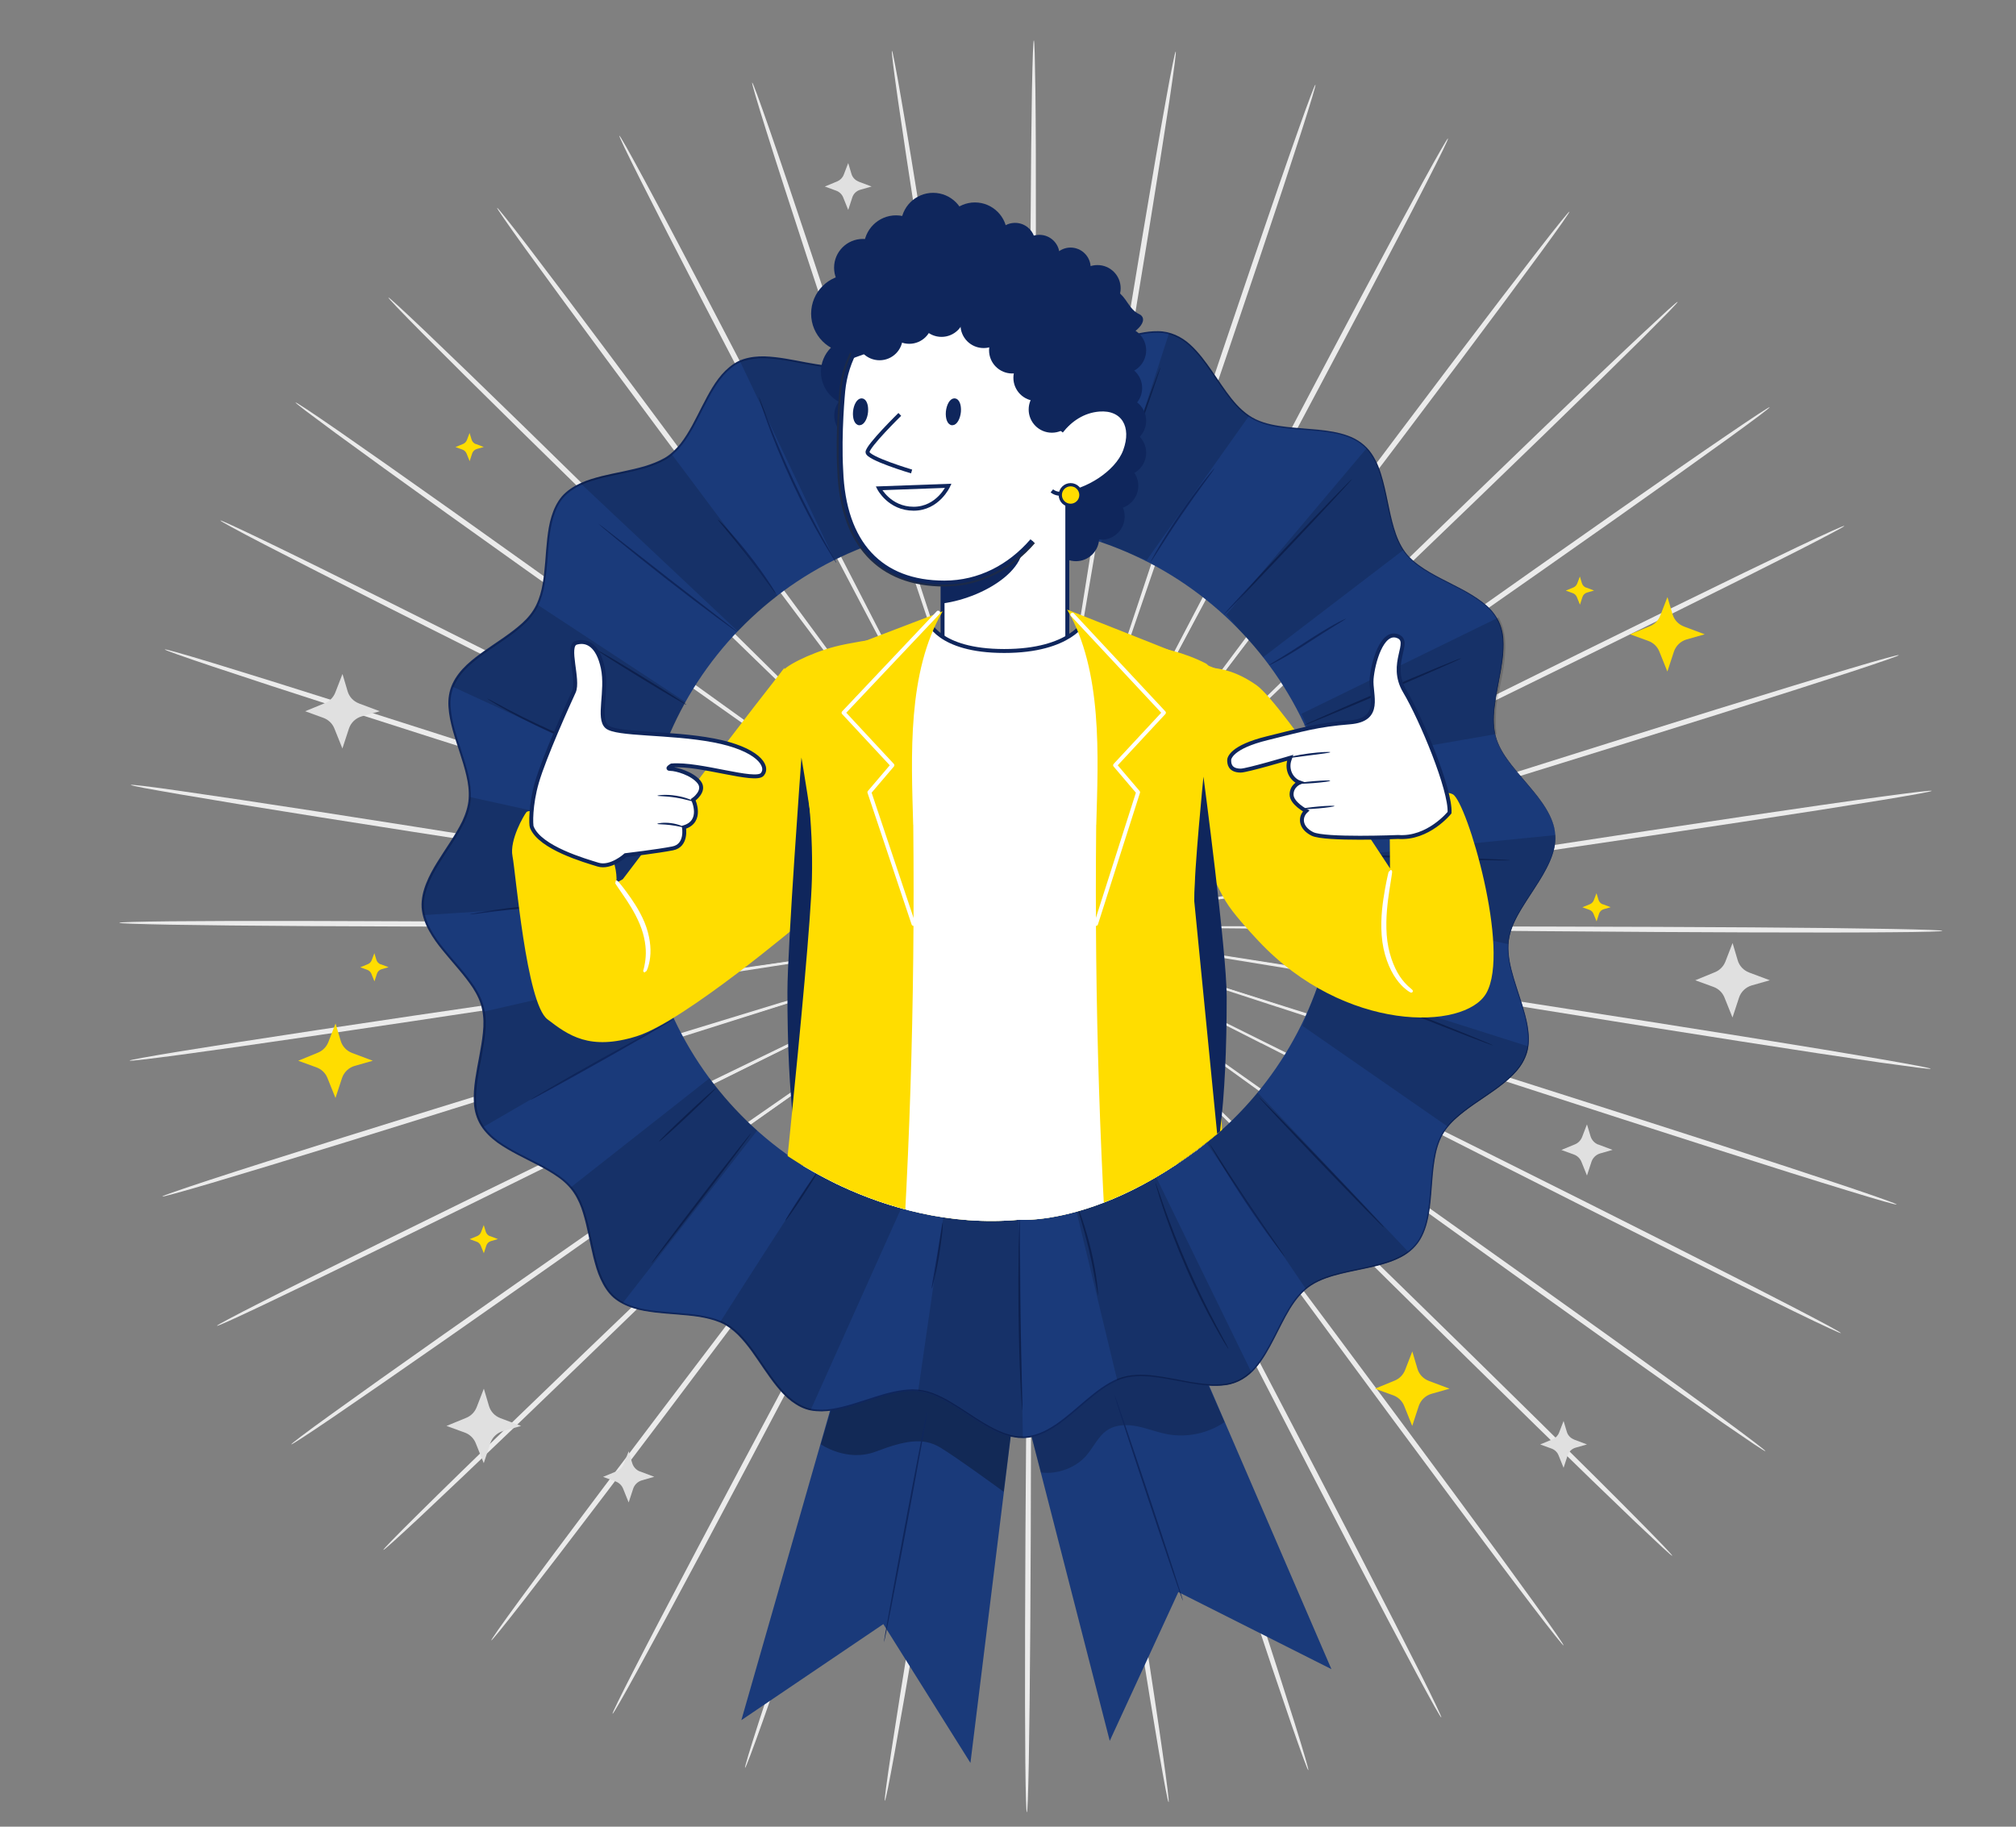 <?xml version="1.0" encoding="UTF-8"?>
<svg id="Capa_1" data-name="Capa 1" xmlns="http://www.w3.org/2000/svg" xmlns:xlink="http://www.w3.org/1999/xlink" viewBox="0 0 256 232"><rect x="0" y="0" width="256" height="232" fill="#808080" stroke="none"/>
  <defs>
    <style>
      .cls-1 {
        stroke-width: .72px;
      }

      .cls-1, .cls-2, .cls-3, .cls-4, .cls-5, .cls-6, .cls-7, .cls-8, .cls-9, .cls-10, .cls-11 {
        fill: none;
      }

      .cls-1, .cls-2, .cls-4, .cls-5, .cls-6, .cls-12, .cls-7, .cls-9, .cls-11 {
        stroke: #0f265c;
      }

      .cls-1, .cls-2, .cls-4, .cls-5, .cls-6, .cls-7, .cls-8, .cls-9, .cls-10, .cls-11 {
        stroke-linecap: round;
        stroke-linejoin: round;
      }

      .cls-2 {
        stroke-width: .37px;
      }

      .cls-13 {
        clip-path: url(#clippath);
      }

      .cls-3, .cls-14, .cls-15, .cls-16, .cls-17, .cls-18, .cls-19, .cls-20 {
        stroke-width: 0px;
      }

      .cls-4 {
        stroke-width: .6px;
      }

      .cls-5 {
        stroke-width: .63px;
      }

      .cls-6 {
        stroke-width: .53px;
      }

      .cls-12, .cls-21 {
        stroke-miterlimit: 10;
      }

      .cls-12, .cls-21, .cls-18 {
        fill: #fff;
      }

      .cls-12, .cls-8 {
        stroke-width: .5px;
      }

      .cls-21 {
        stroke: #1c2a48;
      }

      .cls-7 {
        stroke-width: .5px;
      }

      .cls-8, .cls-10 {
        stroke: #fff;
      }

      .cls-9 {
        stroke-width: .43px;
      }

      .cls-22 {
        opacity: .15;
      }

      .cls-23 {
        opacity: .2;
      }

      .cls-24 {
        opacity: .3;
      }

      .cls-10 {
        stroke-width: .4px;
      }

      .cls-11 {
        stroke-width: .41px;
      }

      .cls-15 {
        fill: #1a3a7a;
      }

      .cls-16 {
        fill: #0f265c;
      }

      .cls-17 {
        fill: #e0e0e0;
      }

      .cls-19 {
        fill: #fd0;
      }

      .cls-20 {
        fill: #ebebeb;
      }
    </style>
    <clipPath id="clippath">
      <path class="cls-3" d="m103.93,21.27c-1.72,0-21.93,14.29-21.93,14.29l-24.64,23.41-7.88,38.43s3.7,33.75,8.38,40.41,19.22,16.26,19.22,16.26l20.7-8.87s13.75,11.35,31.68,9.71c0,0,14.8,1.24,32.37-17.84l10.59-3.45,6.16,2.96,14.45-1.03s3.78,1.03,5.75-5.37c1.97-6.41,6.9-12.32,6.41-19.71s-5.67-27.59-10.59-32.77-15.77-17.25-23.16-25.38c-7.39-8.13-21.68-19.96-21.68-19.96l-17-7.39-28.83-3.7Z"/>
    </clipPath>
  </defs>
  <g>
    <path class="cls-20" d="m163.89,117.98c-22.87-.21-43.56-.41-58.56-.55-7.48-.04-13.54-.06-17.75-.08-2.08,0-3.71,0-4.82.01-.54,0-.96.01-1.25.02-.28,0-.43.01-.43.02s.14.02.43.03c.3,0,.71.02,1.25.03,1.12.01,2.74.03,4.82.06,4.21.02,10.26.05,17.75.09,15,0,35.69.02,58.56.04,22.86,0,43.55.03,58.53.13,7.49.05,13.55.12,17.74.2,2.09.04,3.72.08,4.82.12,1.1.04,1.68.08,1.68.12,0,.04-.58.08-1.68.11-1.1.03-2.73.06-4.83.07-4.19.04-10.25.05-17.75.02-14.98-.04-35.68-.22-58.53-.45Z"/>
    <path class="cls-20" d="m163.44,122.99c-22.55-3.67-42.96-6.98-57.76-9.39-7.39-1.16-13.36-2.11-17.52-2.76-2.06-.31-3.66-.55-4.77-.72-.53-.07-.95-.13-1.24-.17-.28-.04-.42-.05-.43-.04,0,0,.14.04.42.09.29.05.7.12,1.23.22,1.1.18,2.7.45,4.76.79,4.15.66,10.13,1.6,17.51,2.77,14.82,2.27,35.26,5.41,57.84,8.88,22.58,3.45,43.02,6.6,57.8,8.97,7.39,1.18,13.37,2.17,17.5,2.88,2.06.36,3.66.64,4.75.85s1.65.34,1.64.38c0,.04-.59-.01-1.68-.15-1.09-.14-2.71-.36-4.78-.65-4.15-.6-10.14-1.5-17.53-2.66-14.79-2.3-35.21-5.61-57.75-9.29Z"/>
    <path class="cls-20" d="m162.18,127.88c-21.68-7.07-41.29-13.47-55.51-18.11-7.1-2.28-12.86-4.13-16.85-5.41-1.98-.62-3.53-1.1-4.59-1.44-.52-.15-.91-.27-1.2-.36-.27-.08-.41-.11-.41-.11,0,0,.13.06.4.16.28.1.67.23,1.18.41,1.06.35,2.6.86,4.57,1.51,3.99,1.28,9.74,3.13,16.85,5.42,14.26,4.51,33.94,10.74,55.68,17.61,21.74,6.86,41.41,13.1,55.63,17.7,7.11,2.3,12.85,4.19,16.81,5.52,1.98.67,3.51,1.2,4.55,1.57,1.04.37,1.57.59,1.56.63-.01.04-.58-.1-1.64-.4-1.06-.3-2.62-.77-4.61-1.38-4-1.22-9.77-3.03-16.88-5.31-14.24-4.54-33.86-10.93-55.52-18.01Z"/>
    <path class="cls-20" d="m160.15,132.5c-20.26-10.3-38.6-19.62-51.89-26.37-6.65-3.34-12.03-6.04-15.77-7.92-1.86-.92-3.3-1.63-4.3-2.12-.49-.23-.86-.41-1.13-.54-.25-.12-.39-.18-.39-.17,0,0,.12.08.37.21.26.14.63.33,1.1.58.99.51,2.42,1.24,4.27,2.19,3.74,1.88,9.11,4.59,15.76,7.93,13.35,6.64,31.78,15.8,52.14,25.92,20.36,10.1,38.78,19.27,52.07,25.99,6.65,3.36,12.01,6.1,15.71,8.02,1.85.96,3.28,1.72,4.24,2.24.96.52,1.46.82,1.44.85-.02.04-.55-.19-1.55-.65-1-.46-2.46-1.16-4.33-2.07-3.75-1.82-9.15-4.49-15.81-7.82-13.32-6.66-31.67-15.97-51.92-26.28Z"/>
    <path class="cls-20" d="m157.39,136.76c-18.36-13.25-34.97-25.24-47.01-33.93-6.03-4.31-10.91-7.79-14.3-10.22-1.69-1.19-3-2.11-3.91-2.75-.44-.3-.78-.54-1.02-.7-.23-.16-.35-.23-.36-.23,0,0,.11.1.33.27.24.18.57.42,1,.74.9.65,2.2,1.6,3.86,2.81,3.39,2.42,8.27,5.91,14.29,10.23,12.12,8.58,28.85,20.43,47.33,33.52,18.48,13.07,35.2,24.93,47.25,33.58,6.03,4.33,10.89,7.85,14.22,10.31,1.67,1.23,2.96,2.19,3.83,2.86.87.66,1.31,1.03,1.28,1.06-.02.03-.52-.27-1.43-.88-.91-.61-2.24-1.52-3.95-2.7-3.41-2.37-8.32-5.83-14.36-10.13-12.09-8.6-28.71-20.58-47.05-33.84Z"/>
    <path class="cls-20" d="m153.99,140.55c-16.01-15.86-30.5-30.22-41.01-40.63-5.27-5.17-9.53-9.35-12.49-12.25-1.48-1.43-2.63-2.54-3.42-3.31-.39-.37-.69-.65-.9-.85-.2-.19-.31-.28-.32-.28,0,0,.09.11.28.31.21.21.49.5.87.88.78.78,1.91,1.91,3.37,3.36,2.96,2.91,7.22,7.09,12.48,12.26,10.6,10.31,25.23,24.54,41.39,40.26,16.17,15.7,30.78,29.94,41.3,40.32,5.26,5.18,9.5,9.4,12.4,12.34,1.45,1.47,2.57,2.61,3.32,3.4.75.79,1.13,1.22,1.1,1.24-.03.03-.47-.34-1.27-1.08-.8-.74-1.97-1.84-3.47-3.26-2.99-2.85-7.28-7.01-12.57-12.18-10.57-10.33-25.07-24.67-41.06-40.54Z"/>
    <path class="cls-20" d="m150.02,143.78c-13.28-18.09-25.3-34.46-34.01-46.33-4.38-5.9-7.92-10.67-10.38-13.99-1.23-1.63-2.19-2.91-2.85-3.78-.32-.42-.57-.74-.75-.98-.17-.22-.26-.33-.27-.32,0,0,.07.12.23.35.17.24.41.57.71,1,.65.89,1.58,2.17,2.79,3.83,2.46,3.32,6,8.1,10.37,14,8.82,11.79,20.99,28.06,34.44,46.03,13.46,17.95,25.61,34.23,34.34,46.07,4.37,5.92,7.88,10.72,10.28,14.06,1.2,1.67,2.12,2.97,2.74,3.86.61.89.92,1.37.89,1.4-.03.02-.41-.41-1.08-1.26-.68-.85-1.65-2.11-2.9-3.75-2.5-3.27-6.07-8.03-10.46-13.93-8.78-11.8-20.82-28.16-34.08-46.26Z"/>
    <path class="cls-20" d="m145.59,146.37c-10.21-19.89-19.44-37.89-26.13-50.93-3.37-6.49-6.1-11.75-8-15.4-.95-1.8-1.69-3.2-2.21-4.17-.25-.46-.45-.82-.59-1.08-.13-.24-.21-.36-.22-.36,0,0,.05.13.17.38.13.26.31.63.54,1.1.5.98,1.22,2.39,2.14,4.2,1.89,3.65,4.62,8.91,7.99,15.4,6.82,12.99,16.22,30.9,26.61,50.7,10.4,19.78,19.79,37.7,26.51,50.72,3.36,6.51,6.05,11.79,7.89,15.45.92,1.83,1.62,3.26,2.08,4.23.46.97.69,1.49.65,1.51-.04.02-.33-.47-.87-1.41-.53-.94-1.29-2.34-2.26-4.14-1.94-3.61-4.71-8.85-8.1-15.35-6.78-12.99-16.03-30.98-26.21-50.87Z"/>
    <path class="cls-20" d="m140.79,148.25c-6.86-21.2-13.06-40.39-17.56-54.29-2.28-6.93-4.13-12.53-5.41-16.43-.65-1.92-1.16-3.42-1.5-4.46-.17-.5-.31-.88-.41-1.15-.09-.26-.15-.39-.16-.39,0,0,.03.14.1.4.09.28.2.67.36,1.17.33,1.04.81,2.54,1.43,4.48,1.28,3.89,3.12,9.5,5.39,16.43,4.63,13.87,11.02,33,18.08,54.13,7.07,21.12,13.44,40.26,17.97,54.14,2.26,6.94,4.07,12.57,5.29,16.46.61,1.95,1.07,3.47,1.37,4.5.3,1.03.44,1.58.4,1.59-.04.01-.26-.51-.63-1.52-.37-1.01-.9-2.51-1.57-4.44-1.33-3.86-3.22-9.46-5.51-16.39-4.59-13.86-10.81-33.05-17.65-54.24Z"/>
    <path class="cls-20" d="m135.74,149.37c-3.34-21.99-6.36-41.88-8.56-56.3-1.13-7.19-2.04-13.01-2.68-17.05-.33-2-.59-3.56-.76-4.63-.09-.52-.16-.92-.21-1.2-.05-.27-.08-.41-.09-.41,0,0,0,.14.04.41.04.29.09.69.16,1.21.16,1.08.39,2.64.69,4.64.63,4.04,1.54,9.86,2.67,17.05,2.33,14.4,5.54,34.27,9.09,56.22,3.56,21.94,6.76,41.81,8.98,56.22,1.11,7.2,1.99,13.03,2.56,17.07.29,2.02.5,3.59.63,4.65.13,1.07.18,1.63.13,1.63-.04,0-.17-.54-.37-1.6-.2-1.05-.48-2.61-.83-4.62-.69-4.02-1.64-9.84-2.79-17.03-2.29-14.39-5.33-34.29-8.65-56.26Z"/>
    <path class="cls-20" d="m130.58,149.71c.21-22.22.39-42.33.53-56.91.03-7.27.06-13.16.08-17.25,0-2.03-.01-3.6-.01-4.69,0-.53-.01-.93-.02-1.22,0-.27-.01-.42-.02-.42,0,0-.02.14-.03.42,0,.29-.02.69-.03,1.22-.01,1.09-.03,2.66-.06,4.69-.02,4.09-.05,9.97-.09,17.25,0,14.58,0,34.69,0,56.91.02,22.21,0,42.33-.1,56.89-.05,7.28-.12,13.17-.19,17.25-.04,2.04-.08,3.62-.12,4.69-.04,1.07-.08,1.63-.13,1.63-.04,0-.08-.56-.11-1.64-.03-1.07-.06-2.65-.08-4.69-.04-4.07-.05-9.97-.03-17.25.03-14.56.2-34.68.43-56.89Z"/>
    <path class="cls-20" d="m125.42,149.27c3.76-21.92,7.16-41.76,9.62-56.14,1.19-7.18,2.16-12.99,2.83-17.03.32-2,.56-3.56.73-4.63.08-.52.13-.92.18-1.21.04-.27.05-.41.04-.41,0,0-.04.14-.09.41-.05.29-.13.68-.22,1.2-.19,1.07-.46,2.63-.81,4.62-.67,4.04-1.64,9.85-2.84,17.02-2.33,14.4-5.54,34.27-9.1,56.22-3.53,21.95-6.76,41.81-9.19,56.18-1.21,7.18-2.22,13-2.95,17.01-.36,2.01-.66,3.56-.87,4.61-.21,1.05-.35,1.6-.39,1.6-.04,0,.01-.57.15-1.63.14-1.06.36-2.63.67-4.65.61-4.03,1.54-9.85,2.72-17.04,2.36-14.38,5.75-34.22,9.52-56.13Z"/>
    <path class="cls-20" d="m120.39,148.05c7.26-21.07,13.84-40.14,18.6-53.96,2.34-6.91,4.24-12.5,5.55-16.38.64-1.93,1.13-3.43,1.48-4.46.16-.5.28-.89.37-1.17.08-.26.12-.4.11-.4,0,0-.06.13-.16.39-.1.27-.24.66-.42,1.15-.36,1.03-.88,2.52-1.55,4.44-1.32,3.88-3.22,9.47-5.57,16.38-4.63,13.86-11.03,32.99-18.09,54.13-7.04,21.13-13.45,40.26-18.18,54.08-2.36,6.91-4.3,12.49-5.67,16.34-.68,1.92-1.23,3.42-1.61,4.42-.38,1.01-.6,1.53-.64,1.52-.04-.01.1-.56.41-1.59.31-1.03.79-2.54,1.41-4.48,1.26-3.89,3.12-9.49,5.45-16.41,4.66-13.84,11.22-32.92,18.5-53.97Z"/>
    <path class="cls-20" d="m115.63,146.08c10.58-19.7,20.16-37.53,27.1-50.45,3.43-6.46,6.21-11.69,8.14-15.33.94-1.81,1.67-3.21,2.18-4.18.24-.47.42-.83.55-1.09.12-.25.18-.38.17-.38,0,0-.08.12-.22.36-.14.25-.34.61-.6,1.07-.52.96-1.28,2.36-2.25,4.15-1.93,3.63-4.71,8.86-8.15,15.32-6.82,12.98-16.23,30.89-26.63,50.69-10.38,19.79-19.81,37.7-26.71,50.62-3.45,6.46-6.27,11.68-8.24,15.27-.99,1.8-1.76,3.19-2.3,4.12-.54.94-.84,1.42-.88,1.4-.04-.02.19-.54.67-1.51.47-.97,1.19-2.39,2.12-4.21,1.87-3.65,4.62-8.9,8.04-15.38,6.84-12.95,16.41-30.79,27-50.47Z"/>
    <path class="cls-20" d="m111.25,143.4c13.62-17.85,25.95-34,34.89-45.71,4.43-5.86,8.01-10.61,10.5-13.9,1.22-1.64,2.17-2.92,2.83-3.8.31-.43.55-.76.72-1,.16-.23.24-.34.23-.35,0,0-.1.1-.27.32-.18.23-.43.55-.76.97-.67.87-1.64,2.13-2.89,3.76-2.49,3.29-6.08,8.04-10.51,13.9-8.83,11.79-21,28.05-34.46,46.02-13.43,17.97-25.63,34.23-34.52,45.94-4.45,5.86-8.07,10.58-10.6,13.83-1.26,1.62-2.26,2.88-2.94,3.72-.68.84-1.06,1.27-1.09,1.25-.03-.02.28-.5.9-1.39.62-.89,1.56-2.18,2.77-3.84,2.43-3.32,5.99-8.09,10.41-13.97,8.84-11.75,21.16-27.92,34.79-45.75Z"/>
    <path class="cls-20" d="m107.35,140.1c16.31-15.57,31.08-29.67,41.78-39.88,5.31-5.12,9.61-9.27,12.6-12.15,1.47-1.44,2.61-2.55,3.4-3.33.38-.38.67-.67.87-.88.19-.2.29-.3.29-.31,0,0-.12.09-.32.27-.22.2-.52.48-.91.84-.8.76-1.96,1.86-3.45,3.28-2.99,2.88-7.29,7.02-12.61,12.14-10.6,10.31-25.23,24.53-41.4,40.25-16.15,15.72-30.79,29.93-41.46,40.16-5.33,5.11-9.67,9.24-12.68,12.06-1.51,1.41-2.69,2.5-3.5,3.23-.81.73-1.25,1.1-1.28,1.07-.03-.03.35-.45,1.11-1.23.76-.78,1.89-1.92,3.36-3.37,2.93-2.91,7.21-7.08,12.52-12.22,10.62-10.27,25.37-24.38,41.69-39.94Z"/>
    <path class="cls-20" d="m104.02,136.25c18.61-12.92,35.45-24.61,47.65-33.08,6.07-4.26,10.98-7.7,14.39-10.09,1.68-1.2,2.99-2.13,3.89-2.77.43-.32.77-.56,1-.73.22-.17.34-.26.33-.26,0,0-.13.07-.36.22-.25.17-.59.4-1.03.69-.91.63-2.24,1.54-3.93,2.71-3.41,2.39-8.33,5.83-14.4,10.08-12.13,8.58-28.85,20.42-47.34,33.5-18.47,13.09-35.21,24.92-47.38,33.41-6.09,4.25-11.03,7.66-14.46,10-1.72,1.17-3.06,2.07-3.97,2.66-.92.6-1.41.89-1.43.86-.02-.03.42-.39,1.29-1.05.87-.66,2.17-1.61,3.85-2.82,3.36-2.43,8.26-5.91,14.32-10.18,12.13-8.54,28.96-20.25,47.57-33.15Z"/>
    <path class="cls-20" d="m101.36,131.94c20.46-9.93,38.97-18.92,52.39-25.43,6.68-3.28,12.08-5.94,15.84-7.78,1.85-.93,3.29-1.65,4.29-2.15.48-.25.85-.44,1.11-.57.25-.13.37-.2.37-.21,0,0-.14.05-.39.16-.27.13-.64.3-1.13.53-1,.48-2.46,1.18-4.32,2.08-3.75,1.84-9.16,4.49-15.84,7.77-13.36,6.63-31.78,15.78-52.15,25.9-20.34,10.12-38.78,19.26-52.17,25.8-6.69,3.27-12.12,5.89-15.89,7.68-1.88.89-3.35,1.58-4.35,2.03-1,.45-1.54.67-1.56.63-.02-.04.48-.33,1.45-.84.97-.52,2.4-1.26,4.26-2.2,3.71-1.89,9.11-4.58,15.79-7.88,13.36-6.6,31.87-15.6,52.32-25.51Z"/>
    <path class="cls-20" d="m99.42,127.27c21.81-6.68,41.55-12.72,55.85-17.1,7.13-2.22,12.89-4.02,16.9-5.27,1.98-.63,3.52-1.13,4.58-1.46.51-.17.91-.3,1.19-.39.27-.09.4-.14.4-.15,0,0-.14.03-.42.1-.29.08-.68.2-1.2.35-1.07.32-2.62.79-4.61,1.39-4.01,1.24-9.78,3.04-16.9,5.25-14.26,4.51-33.94,10.73-55.69,17.6-21.73,6.89-41.42,13.09-55.7,17.5-7.14,2.21-12.93,3.96-16.94,5.15-2,.59-3.56,1.04-4.63,1.33-1.06.29-1.63.43-1.64.39-.01-.04.53-.25,1.57-.61,1.04-.36,2.58-.88,4.56-1.53,3.97-1.3,9.73-3.13,16.86-5.37,14.26-4.47,33.99-10.53,55.8-17.19Z"/>
    <path class="cls-20" d="m98.26,122.37c22.62-3.26,43.09-6.21,57.92-8.35,7.4-1.1,13.38-2,17.54-2.61,2.06-.32,3.66-.57,4.76-.75.53-.09.94-.16,1.24-.21.28-.05.42-.08.42-.09,0,0-.15,0-.43.04-.3.04-.71.09-1.24.16-1.11.16-2.71.38-4.77.67-4.16.62-10.15,1.51-17.54,2.6-14.82,2.27-35.26,5.4-57.84,8.87-22.57,3.48-43.02,6.59-57.84,8.76-7.41,1.09-13.41,1.94-17.56,2.5-2.08.28-3.69.48-4.79.61-1.1.13-1.67.17-1.68.13,0-.04.56-.16,1.65-.36,1.08-.2,2.69-.47,4.75-.81,4.13-.67,10.12-1.6,17.52-2.72,14.81-2.24,35.28-5.2,57.89-8.44Z"/>
    <path class="cls-20" d="m97.91,117.35c22.87.19,43.56.35,58.56.48,7.48.03,13.54.05,17.75.06,2.08,0,3.71-.01,4.82-.02.54,0,.96-.01,1.25-.02.28,0,.43-.01.43-.02,0,0-.14-.02-.43-.03-.3,0-.71-.02-1.25-.03-1.12-.01-2.74-.03-4.82-.05-4.21-.02-10.26-.04-17.75-.07-15,0-35.69.02-58.56.03-22.86.03-43.55.03-58.53-.06-7.49-.04-13.55-.11-17.74-.18-2.1-.04-3.72-.08-4.82-.12-1.1-.04-1.68-.08-1.68-.12,0-.04.58-.08,1.68-.11,1.1-.03,2.73-.06,4.83-.08,4.19-.04,10.25-.06,17.75-.04,14.98.02,35.68.18,58.53.38Z"/>
    <path class="cls-20" d="m98.36,112.33c22.56,3.64,42.97,6.93,57.77,9.32,7.39,1.16,13.37,2.09,17.52,2.74,2.06.31,3.66.55,4.77.71.54.07.95.13,1.24.17.28.04.42.05.43.04,0,0-.14-.04-.42-.09-.29-.05-.7-.12-1.23-.22-1.1-.18-2.7-.44-4.76-.78-4.15-.65-10.13-1.59-17.52-2.75-14.82-2.26-35.26-5.37-57.85-8.8-22.58-3.42-43.03-6.55-57.81-8.9-7.39-1.17-13.37-2.15-17.5-2.86-2.06-.35-3.66-.64-4.75-.84-1.08-.21-1.65-.34-1.64-.38,0-.04.59.01,1.68.14,1.1.13,2.71.35,4.78.65,4.15.59,10.14,1.49,17.54,2.63,14.8,2.29,35.22,5.56,57.76,9.22Z"/>
    <path class="cls-20" d="m99.61,107.45c21.69,7.05,41.31,13.42,55.54,18.05,7.11,2.27,12.86,4.11,16.86,5.39,1.98.62,3.53,1.1,4.59,1.43.52.15.91.27,1.2.36.27.08.41.11.41.11,0,0-.13-.06-.4-.15-.28-.1-.67-.23-1.18-.4-1.06-.35-2.6-.85-4.57-1.5-3.99-1.28-9.75-3.12-16.85-5.4-14.27-4.49-33.95-10.69-55.71-17.55-21.75-6.83-41.43-13.05-55.65-17.63-7.11-2.29-12.86-4.17-16.82-5.5-1.98-.66-3.52-1.19-4.55-1.56-1.04-.37-1.57-.58-1.56-.62.01-.04.58.1,1.64.4,1.06.3,2.62.76,4.62,1.37,4,1.22,9.77,3.02,16.89,5.28,14.24,4.52,33.88,10.88,55.55,17.94Z"/>
    <path class="cls-20" d="m101.63,102.82c20.28,10.27,38.63,19.57,51.93,26.31,6.65,3.33,12.04,6.03,15.78,7.9,1.86.91,3.31,1.63,4.31,2.12.49.23.86.41,1.13.54.26.12.39.18.39.17,0,0-.12-.08-.37-.21-.26-.14-.63-.33-1.1-.58-.99-.51-2.43-1.24-4.27-2.18-3.74-1.87-9.12-4.57-15.77-7.91-13.36-6.62-31.8-15.76-52.17-25.85-20.37-10.07-38.8-19.22-52.1-25.93-6.65-3.35-12.02-6.09-15.72-8-1.85-.96-3.28-1.71-4.24-2.24-.96-.52-1.46-.82-1.44-.85.02-.04.55.19,1.55.65,1,.46,2.46,1.15,4.34,2.06,3.75,1.81,9.16,4.48,15.82,7.8,13.33,6.64,31.69,15.93,51.95,26.21Z"/>
    <path class="cls-20" d="m104.38,98.56c18.37,13.23,35,25.2,47.05,33.88,6.03,4.3,10.92,7.78,14.31,10.2,1.69,1.19,3,2.11,3.91,2.74.44.3.78.54,1.03.7.23.16.35.23.36.23,0,0-.11-.1-.33-.27-.24-.18-.57-.42-1-.74-.9-.65-2.2-1.59-3.87-2.8-3.39-2.42-8.27-5.9-14.3-10.21-12.13-8.57-28.87-20.39-47.37-33.46-18.5-13.04-35.23-24.88-47.29-33.52-6.03-4.32-10.9-7.84-14.24-10.29-1.67-1.23-2.96-2.19-3.83-2.85-.87-.66-1.31-1.03-1.29-1.06.02-.03.52.27,1.43.87s2.24,1.51,3.95,2.69c3.41,2.36,8.33,5.82,14.38,10.11,12.1,8.59,28.74,20.55,47.1,33.78Z"/>
    <path class="cls-20" d="m107.78,94.77c16.03,15.84,30.54,30.18,41.06,40.58,5.27,5.16,9.54,9.34,12.5,12.24,1.48,1.43,2.63,2.54,3.42,3.3.39.37.69.65.9.85.21.19.31.28.32.28,0,0-.09-.11-.28-.31-.21-.21-.49-.5-.87-.88-.78-.78-1.92-1.91-3.37-3.35-2.96-2.9-7.23-7.08-12.5-12.25-10.61-10.3-25.26-24.51-41.44-40.21-16.19-15.68-30.82-29.91-41.35-40.27-5.27-5.18-9.51-9.39-12.42-12.32-1.45-1.47-2.58-2.61-3.33-3.4-.75-.79-1.13-1.21-1.1-1.24.03-.03.47.34,1.27,1.08.8.74,1.97,1.83,3.47,3.26,2.99,2.85,7.29,7,12.58,12.16,10.58,10.31,25.1,24.64,41.12,40.49Z"/>
    <path class="cls-20" d="m111.74,91.53c13.3,18.08,25.34,34.43,34.07,46.29,4.38,5.89,7.93,10.67,10.39,13.98,1.23,1.63,2.19,2.9,2.85,3.78.32.42.57.74.75.97.17.22.26.33.27.32,0,0-.07-.12-.23-.35-.17-.24-.41-.57-.72-1-.65-.89-1.59-2.17-2.79-3.82-2.46-3.31-6.01-8.09-10.38-13.99-8.84-11.78-21.03-28.03-34.5-45.99-13.48-17.94-25.66-34.2-34.4-46.03-4.37-5.91-7.89-10.71-10.3-14.05-1.2-1.67-2.13-2.97-2.74-3.86-.62-.89-.92-1.37-.89-1.39.03-.02.41.41,1.08,1.26.68.85,1.66,2.11,2.91,3.74,2.5,3.27,6.08,8.02,10.48,13.92,8.8,11.79,20.85,28.14,34.14,46.21Z"/>
    <path class="cls-20" d="m116.18,88.94c10.23,19.88,19.49,37.86,26.2,50.9,3.38,6.49,6.12,11.74,8.02,15.39.96,1.8,1.7,3.2,2.21,4.17.25.46.45.82.59,1.08.14.24.21.36.22.36,0,0-.05-.13-.17-.38-.13-.26-.31-.63-.54-1.1-.5-.97-1.22-2.39-2.14-4.2-1.9-3.65-4.63-8.9-8.01-15.39-6.83-12.98-16.26-30.88-26.68-50.66-10.43-19.77-19.84-37.68-26.58-50.69-3.37-6.5-6.07-11.78-7.91-15.44-.92-1.83-1.62-3.26-2.09-4.23-.46-.97-.69-1.49-.65-1.51.04-.02.34.47.87,1.41.53.94,1.3,2.34,2.27,4.14,1.95,3.61,4.72,8.85,8.12,15.34,6.8,12.98,16.07,30.96,26.28,50.83Z"/>
    <path class="cls-20" d="m120.97,87.05c6.89,21.19,13.12,40.37,17.63,54.27,2.29,6.92,4.14,12.53,5.43,16.42.65,1.92,1.16,3.42,1.51,4.45.18.5.31.88.41,1.15.09.26.15.39.16.39,0,0-.03-.14-.11-.4-.09-.28-.2-.67-.36-1.17-.33-1.04-.82-2.54-1.44-4.48-1.28-3.89-3.13-9.5-5.41-16.42-4.65-13.86-11.06-32.98-18.15-54.11-7.1-21.11-13.5-40.24-18.04-54.12-2.27-6.94-4.09-12.56-5.31-16.46-.61-1.95-1.08-3.46-1.38-4.5-.3-1.03-.44-1.58-.4-1.59.04-.01.26.51.63,1.52.37,1.01.9,2.5,1.57,4.43,1.34,3.86,3.23,9.46,5.53,16.39,4.61,13.86,10.86,33.03,17.72,54.22Z"/>
    <path class="cls-20" d="m126.02,85.93c3.37,21.98,6.42,41.87,8.63,56.29,1.14,7.19,2.06,13.01,2.7,17.05.33,2,.59,3.55.77,4.63.09.52.16.92.21,1.2.05.27.08.41.09.41,0,0,0-.14-.04-.41-.04-.29-.09-.69-.17-1.21-.16-1.08-.4-2.64-.7-4.64-.64-4.04-1.55-9.86-2.69-17.05-2.35-14.4-5.58-34.26-9.16-56.21-3.59-21.94-6.81-41.81-9.05-56.2-1.12-7.2-2-13.03-2.58-17.06-.29-2.02-.5-3.59-.63-4.65-.13-1.07-.18-1.63-.14-1.63.04,0,.17.54.37,1.6.2,1.05.49,2.61.83,4.62.7,4.02,1.66,9.83,2.81,17.03,2.31,14.39,5.38,34.28,8.73,56.25Z"/>
    <path class="cls-20" d="m131.18,85.58c-.18,22.22-.34,42.33-.45,56.91-.02,7.27-.04,13.16-.05,17.25,0,2.03.02,3.6.02,4.69,0,.53.01.93.02,1.22,0,.27.02.42.02.42,0,0,.02-.14.03-.42,0-.29.02-.69.03-1.22.01-1.09.03-2.66.05-4.69.01-4.09.04-9.97.06-17.25-.02-14.58-.04-34.69-.07-56.91-.05-22.21-.05-42.33.03-56.89.04-7.28.1-13.17.17-17.25.04-2.04.08-3.62.12-4.69.04-1.07.08-1.63.12-1.63.04,0,.08.56.11,1.64.03,1.07.06,2.65.09,4.69.05,4.07.07,9.97.06,17.25-.01,14.56-.16,34.68-.35,56.89Z"/>
    <path class="cls-20" d="m136.34,86.01c-3.73,21.93-7.1,41.77-9.55,56.15-1.18,7.18-2.14,12.99-2.81,17.03-.31,2-.56,3.56-.73,4.64-.08.52-.13.92-.17,1.21-.04.27-.05.41-.04.41,0,0,.04-.14.09-.41.05-.29.13-.68.22-1.2.19-1.07.46-2.63.8-4.62.67-4.04,1.63-9.85,2.82-17.03,2.31-14.4,5.5-34.27,9.02-56.23,3.5-21.95,6.71-41.82,9.12-56.19,1.2-7.19,2.2-13,2.93-17.01.36-2.01.65-3.56.87-4.61.21-1.05.34-1.6.39-1.6.04,0-.01.57-.15,1.63-.14,1.06-.36,2.63-.66,4.65-.61,4.03-1.53,9.85-2.7,17.05-2.34,14.38-5.7,34.23-9.45,56.14Z"/>
    <path class="cls-20" d="m141.37,87.23c-7.24,21.08-13.78,40.16-18.53,53.99-2.33,6.91-4.22,12.5-5.53,16.39-.63,1.93-1.13,3.43-1.47,4.47-.16.5-.28.89-.37,1.17-.08.26-.12.4-.11.4,0,0,.06-.13.16-.39.1-.27.24-.66.42-1.15.36-1.03.88-2.52,1.54-4.44,1.31-3.88,3.21-9.48,5.54-16.38,4.61-13.87,10.98-33.01,18.02-54.15,7.01-21.14,13.4-40.27,18.11-54.1,2.35-6.91,4.28-12.5,5.65-16.35.68-1.93,1.22-3.42,1.6-4.42.38-1.01.6-1.53.64-1.52.04.01-.1.56-.41,1.59-.31,1.03-.78,2.54-1.41,4.49-1.25,3.89-3.1,9.5-5.43,16.42-4.64,13.85-11.18,32.93-18.43,54Z"/>
    <path class="cls-20" d="m146.13,89.19c-10.56,19.71-20.11,37.55-27.04,50.48-3.42,6.47-6.19,11.7-8.12,15.34-.94,1.81-1.67,3.21-2.17,4.19-.24.47-.42.83-.55,1.09-.12.25-.18.38-.17.38,0,0,.08-.12.22-.36.14-.26.34-.61.6-1.07.52-.96,1.27-2.36,2.24-4.15,1.93-3.63,4.7-8.87,8.13-15.33,6.8-12.99,16.19-30.91,26.56-50.72,10.35-19.8,19.76-37.72,26.64-50.65,3.44-6.47,6.25-11.69,8.22-15.28.99-1.8,1.76-3.19,2.3-4.12.54-.94.84-1.42.88-1.4.04.02-.19.54-.66,1.51-.47.97-1.19,2.39-2.12,4.21-1.86,3.65-4.6,8.9-8.02,15.39-6.83,12.96-16.37,30.81-26.94,50.51Z"/>
    <path class="cls-20" d="m150.52,91.86c-13.6,17.87-25.91,34.03-34.83,45.75-4.42,5.87-8,10.62-10.48,13.92-1.22,1.64-2.17,2.92-2.82,3.8-.31.43-.55.76-.72,1-.16.23-.24.35-.23.35,0,0,.1-.1.27-.32.18-.23.43-.55.76-.97.67-.87,1.64-2.14,2.88-3.76,2.49-3.3,6.07-8.04,10.49-13.91,8.81-11.8,20.96-28.07,34.4-46.06,13.41-17.99,25.58-34.26,34.46-45.98,4.44-5.86,8.06-10.59,10.58-13.84,1.26-1.63,2.25-2.88,2.93-3.72.68-.84,1.06-1.27,1.09-1.25.03.02-.28.5-.9,1.39-.62.89-1.56,2.18-2.77,3.84-2.43,3.32-5.98,8.1-10.39,13.98-8.83,11.77-21.12,27.95-34.73,45.79Z"/>
    <path class="cls-20" d="m154.43,95.16c-16.29,15.59-31.04,29.7-41.72,39.93-5.31,5.13-9.6,9.28-12.58,12.16-1.47,1.44-2.61,2.56-3.4,3.33-.38.38-.67.67-.87.88-.19.2-.29.3-.28.31,0,0,.12-.09.32-.27.22-.2.52-.48.91-.84.8-.76,1.96-1.86,3.45-3.28,2.98-2.88,7.28-7.03,12.59-12.15,10.59-10.32,25.2-24.56,41.35-40.3,16.13-15.74,30.75-29.97,41.4-40.21,5.32-5.12,9.65-9.25,12.67-12.08,1.51-1.41,2.69-2.51,3.49-3.24.81-.73,1.25-1.1,1.28-1.07.03.03-.35.45-1.11,1.24-.76.78-1.89,1.92-3.35,3.38-2.93,2.91-7.2,7.09-12.51,12.24-10.6,10.29-25.34,24.41-41.64,39.99Z"/>
    <path class="cls-20" d="m157.76,99.01c-18.59,12.94-35.41,24.65-47.61,33.14-6.06,4.26-10.97,7.71-14.38,10.11-1.68,1.2-2.99,2.13-3.89,2.78-.43.32-.76.56-1,.73-.22.17-.34.26-.33.26,0,0,.13-.07.36-.22.25-.17.59-.4,1.03-.7.91-.63,2.23-1.54,3.93-2.72,3.41-2.39,8.32-5.84,14.38-10.1,12.11-8.6,28.83-20.45,47.29-33.56,18.45-13.11,35.17-24.96,47.33-33.47,6.08-4.25,11.02-7.68,14.45-10.01,1.72-1.17,3.05-2.07,3.97-2.67.92-.6,1.41-.9,1.43-.86.02.03-.42.39-1.29,1.05-.87.66-2.17,1.61-3.85,2.83-3.36,2.43-8.25,5.92-14.31,10.2-12.12,8.56-28.94,20.29-47.53,33.21Z"/>
    <path class="cls-20" d="m160.43,103.32c-20.44,9.96-38.94,18.97-52.35,25.5-6.67,3.29-12.07,5.95-15.83,7.8-1.85.93-3.29,1.65-4.29,2.15-.48.25-.84.44-1.11.57-.25.13-.37.2-.37.21,0,0,.14-.05.39-.16.27-.13.64-.3,1.13-.53,1-.48,2.45-1.19,4.32-2.09,3.75-1.85,9.16-4.51,15.83-7.79,13.35-6.65,31.76-15.82,52.11-25.96,20.33-10.15,38.76-19.31,52.14-25.86,6.69-3.28,12.12-5.91,15.88-7.7,1.88-.89,3.35-1.58,4.35-2.03,1-.45,1.54-.67,1.56-.63.02.04-.48.33-1.45.84-.97.52-2.4,1.26-4.26,2.21-3.71,1.89-9.1,4.59-15.78,7.9-13.35,6.61-31.85,15.64-52.29,25.57Z"/>
    <path class="cls-20" d="m162.37,107.98c-21.8,6.71-41.53,12.77-55.83,17.17-7.12,2.23-12.89,4.03-16.89,5.29-1.98.64-3.52,1.13-4.58,1.47-.51.17-.9.3-1.19.4-.27.09-.4.14-.4.15,0,0,.14-.03.42-.1.29-.08.68-.2,1.2-.35,1.07-.32,2.62-.8,4.6-1.4,4-1.25,9.77-3.05,16.9-5.27,14.26-4.53,33.93-10.77,55.66-17.67,21.72-6.91,41.4-13.14,55.67-17.57,7.14-2.21,12.92-3.98,16.93-5.17,2-.6,3.56-1.05,4.63-1.34,1.06-.29,1.63-.43,1.64-.39.01.04-.53.25-1.56.61-1.04.36-2.58.88-4.56,1.53-3.97,1.3-9.73,3.14-16.86,5.39-14.25,4.49-33.98,10.57-55.78,17.26Z"/>
    <path class="cls-20" d="m163.53,112.88c-22.61,3.29-43.08,6.27-57.91,8.42-7.39,1.11-13.38,2.01-17.54,2.64-2.06.32-3.66.58-4.76.75-.53.09-.94.16-1.24.21-.28.05-.42.08-.42.09,0,0,.15,0,.43-.04.3-.04.71-.09,1.24-.16,1.11-.16,2.71-.39,4.77-.68,4.16-.62,10.14-1.52,17.54-2.62,14.81-2.29,35.25-5.45,57.83-8.94,22.57-3.51,43.01-6.65,57.82-8.84,7.41-1.1,13.4-1.96,17.56-2.52,2.08-.28,3.69-.49,4.78-.62,1.1-.13,1.67-.17,1.68-.13,0,.04-.56.17-1.64.37-1.08.2-2.69.47-4.75.81-4.13.68-10.12,1.62-17.52,2.74-14.8,2.25-35.27,5.25-57.87,8.52Z"/>
  </g>
  <path class="cls-19" d="m213.83,79.57l2.64.99-2.29.65c-.76.22-1.37.8-1.62,1.55l-.83,2.53-1.02-2.54c-.25-.63-.76-1.12-1.4-1.35l-2.31-.84,2.51-1.03c.61-.25,1.08-.74,1.32-1.35l.91-2.35.65,2.19c.21.72.75,1.29,1.45,1.55Z"/>
  <path class="cls-19" d="m44.7,133.73l2.64.99-2.29.65c-.76.22-1.37.8-1.62,1.55l-.83,2.53-1.02-2.54c-.25-.63-.76-1.12-1.4-1.35l-2.31-.84,2.51-1.03c.61-.25,1.08-.74,1.32-1.35l.91-2.35.65,2.19c.21.72.75,1.29,1.45,1.55Z"/>
  <path class="cls-19" d="m181.43,175.38l2.64.99-2.29.65c-.76.22-1.37.8-1.62,1.55l-.83,2.53-1.02-2.54c-.25-.63-.76-1.12-1.4-1.35l-2.31-.84,2.51-1.03c.61-.25,1.08-.74,1.32-1.35l.91-2.35.65,2.19c.21.72.75,1.29,1.45,1.55Z"/>
  <path class="cls-19" d="m48.34,122.46l1,.38-.87.25c-.29.08-.52.3-.61.59l-.31.96-.39-.96c-.1-.24-.29-.43-.53-.51l-.88-.32.95-.39c.23-.09.41-.28.5-.51l.34-.89.25.83c.08.27.28.49.55.59Z"/>
  <path class="cls-19" d="m62.23,156.99l1,.38-.87.25c-.29.08-.52.3-.61.59l-.31.96-.39-.96c-.1-.24-.29-.43-.53-.51l-.88-.32.95-.39c.23-.09.41-.28.5-.51l.34-.89.25.83c.08.27.28.49.55.59Z"/>
  <path class="cls-19" d="m203.53,114.84l1,.38-.87.25c-.29.08-.52.3-.61.59l-.31.96-.39-.96c-.1-.24-.29-.43-.53-.51l-.88-.32.95-.39c.23-.09.41-.28.5-.51l.34-.89.25.83c.08.27.28.49.55.59Z"/>
  <path class="cls-19" d="m201.42,74.62l1,.38-.87.25c-.29.08-.52.3-.61.59l-.31.96-.39-.96c-.1-.24-.29-.43-.53-.51l-.88-.32.95-.39c.23-.09.41-.28.5-.51l.34-.89.25.83c.08.27.28.49.55.59Z"/>
  <path class="cls-19" d="m60.43,56.39l1,.38-.87.25c-.29.08-.52.3-.61.59l-.31.96-.39-.96c-.1-.24-.29-.43-.53-.51l-.88-.32.95-.39c.23-.09.41-.28.5-.51l.34-.89.25.83c.08.27.28.49.55.59Z"/>
  <path class="cls-17" d="m199.87,182.83l1.65.62-1.44.41c-.48.14-.86.5-1.01.97l-.52,1.59-.64-1.59c-.16-.4-.48-.7-.88-.85l-1.45-.53,1.57-.65c.38-.16.68-.46.83-.85l.57-1.48.41,1.37c.13.45.47.81.91.98Z"/>
  <path class="cls-17" d="m109.03,23.07l1.65.62-1.44.41c-.48.14-.86.5-1.01.97l-.52,1.59-.64-1.59c-.16-.4-.48-.7-.88-.85l-1.45-.53,1.57-.65c.38-.16.68-.46.83-.85l.57-1.48.41,1.37c.13.45.47.81.91.98Z"/>
  <path class="cls-17" d="m222.1,123.51l2.64.99-2.29.65c-.76.22-1.37.8-1.62,1.55l-.83,2.53-1.02-2.54c-.25-.63-.76-1.12-1.4-1.35l-2.31-.84,2.51-1.03c.61-.25,1.08-.74,1.32-1.35l.91-2.35.65,2.19c.21.72.75,1.29,1.45,1.55Z"/>
  <path class="cls-17" d="m63.53,180.11l2.64.99-2.29.65c-.76.22-1.37.8-1.62,1.55l-.83,2.53-1.02-2.54c-.25-.63-.76-1.12-1.4-1.35l-2.31-.84,2.51-1.03c.61-.25,1.08-.74,1.32-1.35l.91-2.35.65,2.19c.21.72.75,1.29,1.45,1.55Z"/>
  <path class="cls-17" d="m81.27,186.88l1.81.68-1.57.45c-.52.15-.94.55-1.11,1.07l-.57,1.74-.7-1.74c-.17-.43-.52-.77-.96-.93l-1.59-.58,1.72-.71c.42-.17.74-.51.91-.93l.62-1.61.45,1.5c.15.49.51.89.99,1.07Z"/>
  <path class="cls-17" d="m202.96,145.36l1.81.68-1.57.45c-.52.15-.94.55-1.11,1.07l-.57,1.74-.7-1.74c-.17-.43-.52-.77-.96-.93l-1.59-.58,1.72-.71c.42-.17.74-.51.91-.93l.62-1.61.45,1.5c.15.49.51.89.99,1.07Z"/>
  <path class="cls-17" d="m45.58,89.34l2.64.99-2.29.65c-.76.22-1.37.8-1.62,1.55l-.83,2.53-1.02-2.54c-.25-.63-.76-1.12-1.4-1.35l-2.31-.84,2.51-1.03c.61-.25,1.08-.74,1.32-1.35l.91-2.35.65,2.19c.21.72.75,1.29,1.45,1.55Z"/>
  <polygon class="cls-15" points="126.42 164.64 140.92 221.1 149.63 202.2 169.07 211.99 145.61 157.61 126.42 164.64"/>
  <g class="cls-23">
    <path class="cls-14" d="m132.19,187.01c2.06.28,4.4-.58,5.75-2.14.94-1.08,1.52-2.51,2.74-3.28,1.1-.69,2.51-.69,3.78-.43,1.27.26,2.49.75,3.76.99,2.5.47,5.19-.1,7.28-1.54l-3.74-8.46-14.89-.86-6.51,8.75,1.82,6.97Z"/>
  </g>
  <polygon class="cls-15" points="130.37 166.05 123.23 223.9 112.17 206.27 94.14 218.47 110.45 161.54 130.37 166.05"/>
  <g class="cls-24">
    <path class="cls-14" d="m104.23,183.43s3.32,2.33,7.01.92c3.69-1.41,6.01-1.8,8.14-.52,2.13,1.28,8.07,5.63,8.07,5.63l.88-7.01-8.19-9.2-7.64,2.02-6.14.67-1.14,4.13-.99,3.37Z"/>
  </g>
  <path class="cls-16" d="m117.73,179.33c.06.01-1.12,6.57-2.63,14.64-1.51,8.08-2.79,14.61-2.85,14.6-.06-.01,1.12-6.56,2.63-14.64,1.51-8.07,2.79-14.61,2.85-14.6Z"/>
  <path class="cls-15" d="m193.82,133.94c1.45-4.25-2.85-9.92-2.25-14.48.58-4.42,6.23-8.78,5.93-13.39-.3-4.62-6.46-8.22-7.6-12.52-1.18-4.44,2.36-10.62.37-14.65-2.02-4.1-9.08-5.06-11.83-8.65-2.77-3.61-1.87-10.68-5.27-13.67-3.4-2.99-10.3-1.2-14.23-3.48-3.9-2.26-5.77-9.15-10.09-10.63-4.25-1.45-9.92,2.85-14.48,2.25-4.42-.58-8.78-6.23-13.39-5.93-4.62.3-8.22,6.46-12.53,7.6-4.44,1.18-10.62-2.36-14.65-.37-4.1,2.02-5.06,9.08-8.65,11.83-3.61,2.77-10.68,1.87-13.67,5.27-2.99,3.4-1.2,10.3-3.48,14.23-2.26,3.9-9.15,5.77-10.63,10.09-1.45,4.25,2.85,9.92,2.25,14.48-.58,4.42-6.23,8.78-5.93,13.39.3,4.62,6.46,8.22,7.6,12.52,1.18,4.44-2.35,10.62-.37,14.65,2.02,4.1,9.08,5.06,11.83,8.65,2.77,3.61,1.87,10.68,5.27,13.67,3.4,2.99,10.3,1.2,14.23,3.48,3.9,2.26,5.77,9.15,10.09,10.63,4.25,1.45,9.92-2.85,14.48-2.25,4.42.58,8.78,6.23,13.39,5.93,4.62-.3,8.22-6.46,12.52-7.6,4.44-1.18,10.62,2.36,14.65.37,4.1-2.02,5.06-9.08,8.65-11.83,3.61-2.77,10.68-1.87,13.67-5.27,2.99-3.4,1.2-10.3,3.48-14.23,2.26-3.9,9.15-5.77,10.63-10.09Zm-65.38,20.82c-24.34,1.56-45.34-16.9-46.91-41.24-1.56-24.34,16.9-45.34,41.24-46.91,24.34-1.56,45.34,16.9,46.91,41.24,1.56,24.34-16.9,45.34-41.24,46.91Z"/>
  <path class="cls-16" d="m150.22,203.33c-.06.02-2.05-5.81-4.45-13.03-2.4-7.22-4.3-13.08-4.24-13.1.06-.02,2.05,5.81,4.45,13.03,2.4,7.21,4.3,13.08,4.24,13.1Z"/>
  <path class="cls-16" d="m106.19,71.47s-.06-.06-.14-.19c-.1-.16-.22-.34-.37-.57-.32-.5-.76-1.23-1.29-2.14-1.06-1.82-2.44-4.39-3.8-7.31-1.36-2.92-2.44-5.63-3.16-7.62-.36-.99-.63-1.8-.81-2.36-.08-.26-.15-.47-.2-.65-.04-.15-.06-.23-.05-.23,0,0,.04.07.1.22.07.17.15.38.24.63.22.59.52,1.38.89,2.33.76,1.97,1.86,4.66,3.22,7.57,1.36,2.91,2.71,5.49,3.73,7.33.5.89.91,1.63,1.22,2.18.13.24.24.43.33.59.07.14.11.21.1.22Z"/>
  <path class="cls-16" d="m112.43,68.62s-.09-.18-.22-.52c-.13-.34-.3-.84-.5-1.46-.4-1.24-.91-2.97-1.4-4.9-.48-1.93-.85-3.69-1.08-4.98-.12-.64-.2-1.16-.25-1.52-.05-.36-.07-.56-.05-.57.02,0,.07.19.15.55.09.41.2.91.33,1.51.28,1.27.67,3.03,1.15,4.95.48,1.92.96,3.66,1.32,4.91.17.59.31,1.08.42,1.48.1.35.14.55.13.55Z"/>
  <path class="cls-16" d="m123.65,66.77c-.07,0-.6-5.43-1.18-12.14-.58-6.71-1-12.15-.93-12.16.07,0,.6,5.43,1.18,12.14.58,6.71,1,12.15.93,12.16Z"/>
  <path class="cls-16" d="m134.29,54.85c.07.02-.54,2.79-1.36,6.19-.82,3.41-1.54,6.15-1.61,6.14-.07-.02.54-2.79,1.36-6.2.82-3.4,1.54-6.15,1.61-6.14Z"/>
  <path class="cls-16" d="m139.83,68.63s0-.08.05-.23c.05-.18.11-.39.18-.65.16-.57.41-1.38.72-2.39.63-2.01,1.55-4.77,2.6-7.81,1.05-3.04,2.03-5.78,2.76-7.76.36-.96.66-1.75.88-2.34.1-.25.18-.46.25-.63.06-.14.1-.22.1-.21,0,0-.01.08-.06.23-.06.18-.12.39-.21.65-.2.6-.47,1.39-.8,2.36-.7,2.03-1.65,4.76-2.69,7.78-1.04,3.02-1.98,5.76-2.67,7.79-.33.97-.6,1.77-.8,2.36-.09.25-.16.47-.23.64-.05.15-.09.22-.1.22Z"/>
  <path class="cls-16" d="m146.1,71.4s.07-.19.25-.51c.17-.32.43-.78.76-1.34.66-1.12,1.61-2.65,2.73-4.3,1.12-1.64,2.2-3.09,3-4.12.4-.51.73-.92.97-1.2.24-.28.37-.43.39-.42.01.01-.1.18-.31.48-.25.34-.55.75-.91,1.25-.77,1.05-1.82,2.51-2.94,4.15-1.12,1.64-2.09,3.15-2.79,4.25-.33.51-.6.95-.83,1.3-.2.31-.31.47-.33.46Z"/>
  <path class="cls-16" d="m155.39,78.07c-.05-.05,3.56-3.95,8.06-8.71,4.5-4.76,8.19-8.58,8.24-8.53.05.05-3.56,3.95-8.06,8.71-4.5,4.76-8.19,8.58-8.24,8.53Z"/>
  <path class="cls-16" d="m170.91,78.59s-.53.36-1.41.89c-.88.53-2.08,1.3-3.4,2.16-1.32.86-2.54,1.6-3.45,2.1-.45.25-.82.44-1.09.57-.26.12-.41.19-.42.17-.02-.03.53-.36,1.41-.89.88-.53,2.08-1.3,3.4-2.16,1.32-.86,2.54-1.6,3.44-2.1.45-.25.82-.44,1.09-.57.26-.12.41-.19.42-.17Z"/>
  <path class="cls-16" d="m185.57,83.59c.03.06-4.44,2.03-9.97,4.39-5.54,2.36-10.05,4.22-10.07,4.15-.03-.06,4.44-2.03,9.97-4.39,5.53-2.36,10.04-4.22,10.07-4.15Z"/>
  <path class="cls-16" d="m191.78,109.26c0,.07-5-.03-11.16-.22-6.16-.19-11.15-.4-11.15-.47,0-.07,5,.03,11.16.22,6.16.19,11.15.4,11.15.47Z"/>
  <path class="cls-16" d="m189.62,132.78c-.03.07-4.81-1.77-10.68-4.1-5.88-2.33-10.62-4.27-10.59-4.33.03-.07,4.81,1.77,10.68,4.1,5.87,2.33,10.61,4.27,10.59,4.33Z"/>
  <path class="cls-16" d="m175.76,155.92c-.05.05-3.65-3.62-8.04-8.2-4.39-4.58-7.91-8.33-7.86-8.38.05-.05,3.65,3.62,8.04,8.2,4.39,4.58,7.91,8.33,7.86,8.37Z"/>
  <path class="cls-16" d="m163.2,159.66s-.17-.18-.44-.52c-.27-.34-.65-.85-1.12-1.48-.93-1.26-2.18-3.03-3.5-5.01-1.32-1.99-2.47-3.82-3.28-5.17-.4-.67-.72-1.22-.94-1.6-.21-.38-.32-.6-.31-.61.01,0,.15.19.39.56.26.41.6.93,1,1.56.84,1.32,2.01,3.13,3.33,5.12,1.32,1.99,2.55,3.76,3.44,5.05.42.61.77,1.13,1.05,1.53.25.36.37.57.36.58Z"/>
  <path class="cls-16" d="m155.99,171.31s-.06-.06-.14-.19c-.1-.16-.21-.34-.36-.57-.31-.5-.73-1.23-1.24-2.15-1.02-1.83-2.34-4.41-3.62-7.34-1.28-2.93-2.29-5.65-2.95-7.63-.33-.99-.58-1.8-.74-2.37-.07-.26-.13-.47-.18-.65-.04-.15-.05-.23-.05-.23,0,0,.04.07.1.22.06.17.14.38.23.63.21.59.48,1.38.82,2.34.7,1.97,1.73,4.67,3.01,7.59,1.28,2.92,2.57,5.5,3.55,7.35.48.9.87,1.63,1.17,2.18.13.24.23.43.31.6.07.14.1.21.09.22Z"/>
  <path class="cls-16" d="m139.43,164.53s-.14-.64-.32-1.68c-.18-1.04-.45-2.47-.81-4.03-.37-1.56-.76-2.96-1.06-3.97-.3-1.01-.49-1.63-.46-1.64.02,0,.09.14.2.42.11.27.26.67.43,1.17.34,1,.77,2.4,1.14,3.97.37,1.57.61,3.01.74,4.06.07.52.11.95.13,1.24.02.29.03.46,0,.46Z"/>
  <path class="cls-16" d="m129.83,179.19s-.02-.08-.04-.25c-.02-.19-.03-.43-.06-.71-.05-.62-.1-1.52-.15-2.63-.11-2.22-.2-5.29-.24-8.67-.04-3.39-.02-6.46.02-8.68.02-1.11.04-2.01.07-2.63.01-.29.02-.52.03-.71.01-.16.02-.25.03-.25,0,0,.02.09.02.25,0,.19,0,.43.01.72,0,.66,0,1.55.01,2.63.02,2.25.04,5.3.06,8.67.04,3.39.11,6.45.17,8.67.03,1.08.05,1.97.07,2.63,0,.29,0,.52,0,.72,0,.16,0,.25-.01.25Z"/>
  <path class="cls-16" d="m119.72,155.28s.01.48-.07,1.25c-.08.77-.22,1.82-.41,2.98-.19,1.16-.41,2.2-.59,2.95-.18.75-.31,1.21-.34,1.2-.03,0,.04-.48.17-1.24.15-.85.32-1.85.51-2.96.18-1.11.34-2.12.48-2.97.12-.76.21-1.23.24-1.22Z"/>
  <path class="cls-16" d="m103.81,148.86c.06.04-.81,1.45-1.93,3.15-1.12,1.7-2.08,3.05-2.14,3.01-.06-.04.81-1.45,1.93-3.15,1.12-1.7,2.08-3.05,2.14-3.01Z"/>
  <path class="cls-16" d="m95.36,143.94c.06.04-2.73,3.77-6.22,8.33-3.49,4.56-6.37,8.22-6.42,8.18-.06-.04,2.73-3.77,6.22-8.33,3.49-4.56,6.37-8.22,6.42-8.18Z"/>
  <path class="cls-16" d="m90.93,138.18c.05.05-1.54,1.61-3.53,3.49-2,1.88-3.66,3.36-3.71,3.31-.05-.05,1.53-1.61,3.54-3.49,2-1.88,3.66-3.36,3.71-3.3Z"/>
  <path class="cls-16" d="m85.6,129.4c.03.06-4.03,2.42-9.07,5.26-5.05,2.84-9.16,5.1-9.2,5.04-.03-.06,4.03-2.42,9.07-5.26,5.04-2.84,9.16-5.1,9.2-5.04Z"/>
  <path class="cls-16" d="m83.41,124.99s-.15.07-.43.16c-.28.09-.69.2-1.19.33-1.01.26-2.42.56-4,.82-1.57.26-3.01.42-4.05.51-.52.04-.94.07-1.23.08-.29,0-.45,0-.46-.01,0-.04.64-.11,1.67-.24,1.03-.13,2.46-.32,4.03-.58,1.57-.26,2.98-.54,4-.75,1.02-.21,1.65-.34,1.66-.31Z"/>
  <path class="cls-16" d="m81.2,114.63s-.3.03-.85.04c-.59,0-1.37.02-2.32.03-1.96.03-4.66.11-7.63.32-2.98.21-5.66.5-7.6.74-.94.12-1.71.22-2.3.29-.54.07-.84.1-.85.08,0-.02.29-.08.83-.18.54-.1,1.32-.23,2.29-.37,1.94-.29,4.63-.61,7.61-.82,2.98-.21,5.69-.26,7.65-.25.98,0,1.77.03,2.32.05.55.02.85.05.85.06Z"/>
  <path class="cls-16" d="m81.56,105.38c-.01.07-3.21-.55-7.14-1.38-3.93-.83-7.1-1.56-7.09-1.62s3.21.55,7.14,1.38c3.93.83,7.1,1.56,7.09,1.62Z"/>
  <path class="cls-16" d="m83.1,97.54s-.08,0-.23-.04c-.18-.04-.39-.09-.65-.15-.57-.14-1.38-.36-2.39-.65-2-.59-4.74-1.5-7.69-2.72-2.95-1.22-5.53-2.52-7.36-3.52-.92-.5-1.65-.92-2.14-1.23-.23-.14-.42-.26-.57-.36-.13-.08-.19-.13-.19-.14,0,0,.08.03.22.09.16.09.36.19.59.31.51.28,1.26.68,2.18,1.16,1.85.96,4.44,2.23,7.37,3.45,2.94,1.22,5.66,2.16,7.65,2.79.99.31,1.8.56,2.36.73.26.08.47.14.64.2.15.05.22.08.22.09Z"/>
  <path class="cls-16" d="m87.17,89.51c-.04.06-2.6-1.44-5.73-3.36-3.13-1.91-5.63-3.51-5.6-3.57.04-.06,2.6,1.44,5.73,3.36,3.13,1.91,5.63,3.51,5.6,3.57Z"/>
  <path class="cls-16" d="m75.99,66.53s.07.04.19.12c.14.11.31.24.52.39.48.37,1.12.87,1.89,1.47,1.62,1.27,3.81,2.98,6.22,4.87,2.42,1.88,4.61,3.58,6.24,4.84.77.6,1.41,1.1,1.89,1.47.2.16.37.3.51.41.11.1.17.15.17.16,0,0-.07-.03-.2-.12-.15-.1-.32-.22-.53-.37-.46-.33-1.12-.81-1.94-1.41-1.63-1.2-3.85-2.89-6.29-4.79-2.43-1.9-4.61-3.65-6.17-4.93-.78-.64-1.41-1.17-1.84-1.53-.19-.17-.36-.31-.49-.43-.11-.1-.17-.16-.16-.16Z"/>
  <path class="cls-16" d="m91.17,65.99s.14.1.35.31c.21.21.52.53.88.93.73.8,1.71,1.93,2.72,3.23,1.02,1.3,1.88,2.52,2.48,3.42.3.45.54.82.69,1.08.16.26.24.41.22.42-.03.02-.42-.52-1.06-1.39-.64-.87-1.52-2.07-2.54-3.37-1.02-1.3-1.97-2.45-2.66-3.27-.69-.83-1.12-1.34-1.1-1.36Z"/>
  <path class="cls-16" d="m197.5,106.06s-.02-.1-.05-.31c-.04-.2-.05-.51-.19-.89-.2-.78-.72-1.89-1.66-3.16-.92-1.29-2.28-2.7-3.72-4.52-.7-.91-1.44-1.95-1.88-3.22-.44-1.27-.46-2.74-.28-4.23.17-1.5.52-3.05.8-4.69.25-1.63.53-3.41.05-5.18-.25-.87-.72-1.69-1.36-2.38-.65-.69-1.45-1.25-2.28-1.78-1.68-1.04-3.6-1.84-5.45-2.92-.92-.54-1.84-1.15-2.61-1.96-.78-.8-1.32-1.83-1.71-2.91-.77-2.17-1.06-4.52-1.68-6.85-.32-1.16-.72-2.33-1.42-3.35-.68-1.03-1.73-1.79-2.92-2.22-1.19-.44-2.48-.62-3.78-.75-1.3-.13-2.63-.19-3.97-.34-1.33-.15-2.71-.38-3.97-.98-1.27-.59-2.3-1.61-3.18-2.71-.88-1.11-1.65-2.3-2.47-3.48-.82-1.18-1.67-2.36-2.75-3.34-1.07-.97-2.46-1.63-3.95-1.63-1.48-.01-2.96.36-4.41.81-1.45.45-2.9.98-4.42,1.36-1.5.39-3.12.6-4.69.21-1.55-.43-2.94-1.26-4.3-2.13-1.35-.87-2.68-1.8-4.12-2.55-1.43-.73-3.05-1.3-4.67-1.01l-.3.04c-.1.02-.2.06-.29.08-.2.06-.39.11-.59.18-.38.17-.76.31-1.12.52-.73.38-1.41.88-2.07,1.39-1.32,1.03-2.56,2.2-3.91,3.25-.67.54-1.39,1.01-2.15,1.44-.77.41-1.62.68-2.49.8-1.75.2-3.51-.09-5.23-.41-1.73-.32-3.46-.69-5.22-.75-.88-.02-1.76.08-2.6.34-.84.26-1.57.79-2.2,1.4-1.26,1.25-2.1,2.89-2.93,4.49-.83,1.61-1.61,3.29-2.75,4.77-.58.72-1.26,1.4-2.07,1.87-.82.47-1.7.8-2.59,1.08-1.8.52-3.65.81-5.47,1.26-1.8.45-3.65,1.08-4.92,2.48-.61.71-1.01,1.57-1.28,2.47-.28.9-.42,1.84-.53,2.79-.22,1.89-.25,3.83-.59,5.75-.16.96-.42,1.92-.86,2.8-.44.89-1.07,1.67-1.8,2.33-1.46,1.33-3.14,2.36-4.74,3.48-.8.57-1.58,1.16-2.3,1.82-.7.67-1.33,1.44-1.74,2.32-.42.87-.57,1.86-.5,2.84.06.98.27,1.95.53,2.91.54,1.91,1.27,3.79,1.73,5.76.24.98.36,2.01.3,3.03-.07,1.03-.4,2.02-.83,2.94-.9,1.84-2.12,3.48-3.18,5.21-.54.86-1.03,1.75-1.4,2.69-.37.94-.61,1.94-.55,2.94.07,1,.43,1.97.91,2.85.48.89,1.09,1.71,1.73,2.49,1.28,1.58,2.7,3.05,3.83,4.76.55.86,1.01,1.8,1.21,2.81.2,1.01.21,2.04.1,3.05-.2,2.02-.69,3.97-.98,5.94-.14.98-.22,1.97-.16,2.95.05.98.33,1.94.85,2.76.52.82,1.24,1.5,2.02,2.08.8.57,1.65,1.05,2.51,1.51,1.73.91,3.54,1.71,5.15,2.85.81.56,1.54,1.25,2.09,2.07.55.82.93,1.74,1.21,2.67.58,1.86.86,3.78,1.32,5.63.23.92.49,1.84.88,2.7.39.85.89,1.66,1.59,2.28,1.43,1.22,3.35,1.62,5.19,1.83,1.86.21,3.74.27,5.59.55.92.16,1.84.37,2.71.73.87.37,1.63.95,2.3,1.59,1.32,1.32,2.31,2.88,3.34,4.38,1.03,1.49,2.07,3,3.48,4.08.71.52,1.5.96,2.36,1.11.86.16,1.75.14,2.62,0,1.74-.28,3.41-.88,5.08-1.41,1.67-.54,3.37-1.04,5.13-1.07.88.01,1.75.17,2.57.48.81.32,1.59.7,2.32,1.15,1.48.87,2.85,1.87,4.29,2.72.73.42,1.46.82,2.23,1.11.38.17.78.26,1.18.38.2.04.4.07.6.1.1.01.2.03.3.04h.31c1.65.08,3.18-.7,4.5-1.6,1.33-.93,2.53-2.02,3.76-3.06,1.23-1.03,2.51-2.04,3.99-2.66,1.51-.59,3.15-.59,4.68-.39,1.55.19,3.05.53,4.55.79,1.49.25,3.01.44,4.47.23,1.47-.19,2.77-1.03,3.71-2.13.94-1.11,1.64-2.39,2.3-3.66.66-1.27,1.27-2.56,2-3.77.73-1.2,1.62-2.34,2.81-3.09,1.18-.75,2.51-1.15,3.81-1.47,1.31-.32,2.62-.55,3.89-.85,1.27-.3,2.53-.64,3.65-1.23,1.13-.58,2.07-1.47,2.61-2.57.56-1.1.81-2.31.97-3.5.32-2.39.31-4.76.79-7.01.25-1.12.65-2.2,1.33-3.1.67-.9,1.5-1.62,2.34-2.28,1.7-1.31,3.49-2.34,5.03-3.59.76-.63,1.48-1.29,2.04-2.06.55-.77.91-1.64,1.05-2.54.15-.9.04-1.8-.1-2.65-.14-.86-.39-1.68-.62-2.48-.49-1.59-1.03-3.09-1.39-4.55-.37-1.45-.53-2.91-.26-4.23.27-1.32.87-2.44,1.45-3.43,1.2-1.98,2.36-3.56,3.11-4.96.77-1.38,1.14-2.55,1.25-3.35.09-.4.06-.71.07-.91,0-.21.01-.31.01-.31,0,0,0,.1,0,.31,0,.2.02.51-.06.91-.09.81-.46,1.98-1.23,3.37-.74,1.4-1.9,2.99-3.09,4.97-.58,1-1.17,2.11-1.43,3.41-.26,1.3-.1,2.74.27,4.19.37,1.45.91,2.95,1.4,4.54.23.8.48,1.62.63,2.49.14.86.25,1.77.1,2.69-.13.91-.51,1.81-1.06,2.59-.56.78-1.29,1.45-2.05,2.08-1.55,1.26-3.34,2.3-5.02,3.6-.84.65-1.66,1.37-2.31,2.25-.66.88-1.05,1.94-1.3,3.05-.48,2.22-.46,4.59-.78,7-.17,1.2-.41,2.43-.99,3.56-.56,1.14-1.53,2.06-2.68,2.65-1.15.6-2.41.95-3.69,1.25-1.28.3-2.59.53-3.89.85-1.3.32-2.61.72-3.76,1.45-1.15.73-2.02,1.84-2.75,3.03-.72,1.2-1.33,2.48-1.99,3.76-.66,1.27-1.36,2.57-2.32,3.7-.95,1.13-2.31,2-3.82,2.2-1.51.21-3.04.02-4.54-.23-1.51-.26-3.01-.59-4.54-.78-1.53-.2-3.12-.19-4.58.38-1.44.61-2.71,1.6-3.93,2.63-1.23,1.03-2.43,2.13-3.77,3.07-.35.22-.68.47-1.05.65-.18.1-.36.2-.55.29l-.57.25c-.78.29-1.61.51-2.46.45h-.32c-.1-.01-.21-.03-.31-.05-.21-.03-.42-.06-.63-.1-.4-.12-.82-.21-1.21-.38-.79-.29-1.53-.71-2.27-1.13-1.46-.86-2.83-1.86-4.3-2.72-.73-.44-1.49-.82-2.28-1.13-.8-.3-1.64-.45-2.49-.46-1.71.03-3.4.53-5.06,1.06-1.67.53-3.34,1.14-5.11,1.42-.89.13-1.8.16-2.7,0-.91-.16-1.73-.61-2.46-1.15-1.46-1.12-2.5-2.65-3.54-4.14-1.03-1.5-2.01-3.05-3.31-4.34-.65-.63-1.38-1.19-2.22-1.54-.84-.35-1.74-.56-2.65-.72-1.83-.28-3.7-.33-5.58-.55-.93-.12-1.88-.25-2.79-.55-.91-.29-1.8-.71-2.54-1.34-.73-.65-1.25-1.49-1.65-2.37-.41-.88-.66-1.81-.9-2.74-.46-1.87-.75-3.78-1.31-5.61-.27-.92-.65-1.81-1.18-2.6-.53-.79-1.23-1.46-2.03-2.01-1.58-1.11-3.38-1.91-5.12-2.83-.87-.46-1.73-.95-2.55-1.53-.8-.59-1.55-1.29-2.09-2.15-.54-.85-.84-1.87-.89-2.87-.07-1.01.02-2.01.16-3.01.29-1.98.78-3.93.98-5.92.11-.99.1-2-.1-2.97-.19-.97-.63-1.88-1.17-2.72-1.11-1.68-2.52-3.15-3.81-4.74-.65-.79-1.26-1.62-1.76-2.53-.49-.9-.87-1.9-.94-2.95-.06-1.05.19-2.09.57-3.05.38-.96.88-1.87,1.42-2.73,1.07-1.74,2.29-3.38,3.17-5.18.42-.91.74-1.86.81-2.85.07-.99-.06-1.99-.29-2.96-.45-1.95-1.19-3.82-1.73-5.75-.26-.97-.48-1.95-.54-2.96-.07-1,.08-2.04.52-2.96.43-.92,1.08-1.71,1.8-2.39.73-.68,1.53-1.27,2.33-1.84,1.61-1.13,3.29-2.16,4.72-3.46.72-.65,1.33-1.4,1.75-2.25.42-.85.68-1.79.84-2.73.33-1.89.36-3.82.58-5.73.11-.95.25-1.91.54-2.83.28-.92.7-1.81,1.33-2.56.65-.73,1.48-1.26,2.34-1.66.87-.41,1.79-.66,2.7-.9,1.83-.45,3.68-.74,5.46-1.26.88-.27,1.75-.6,2.54-1.05.79-.46,1.44-1.11,2.01-1.81,1.12-1.44,1.9-3.11,2.73-4.73.84-1.61,1.67-3.26,2.98-4.55.66-.63,1.41-1.18,2.29-1.46.87-.28,1.78-.37,2.68-.35,1.8.06,3.53.44,5.25.76,1.72.32,3.45.6,5.16.41.84-.12,1.66-.38,2.41-.78.74-.41,1.45-.88,2.12-1.41,1.34-1.04,2.58-2.21,3.91-3.25.67-.51,1.35-1.01,2.1-1.41.36-.22.76-.36,1.15-.53.2-.07.4-.12.61-.18.1-.03.2-.06.3-.09l.31-.04c.83-.16,1.69-.06,2.5.13l.6.17c.2.07.39.15.58.22.39.14.75.34,1.12.51,1.46.76,2.79,1.7,4.14,2.57,1.35.86,2.73,1.68,4.23,2.1,1.52.38,3.1.18,4.59-.21,1.5-.38,2.95-.9,4.41-1.36,1.46-.44,2.95-.83,4.47-.81,1.53,0,2.99.69,4.08,1.69,1.1,1,1.96,2.19,2.78,3.37.82,1.18,1.59,2.38,2.46,3.48.87,1.09,1.88,2.08,3.11,2.66,1.23.58,2.59.81,3.91.96,1.33.15,2.66.22,3.97.35,1.3.13,2.6.32,3.82.77,1.21.43,2.3,1.23,3,2.28.71,1.04,1.12,2.23,1.43,3.4.63,2.35.91,4.7,1.67,6.84.38,1.06.91,2.07,1.67,2.86.76.79,1.67,1.4,2.58,1.94,1.84,1.08,3.75,1.88,5.44,2.93.84.53,1.65,1.1,2.31,1.8.65.71,1.14,1.54,1.39,2.43.27.89.27,1.81.24,2.68-.03.88-.17,1.73-.3,2.55-.29,1.65-.63,3.2-.81,4.69-.19,1.48-.16,2.93.27,4.19.43,1.26,1.16,2.29,1.86,3.2,1.43,1.81,2.79,3.24,3.7,4.53.94,1.28,1.45,2.4,1.65,3.18.13.39.14.7.17.9.03.2.04.31.04.31Z"/>
  <g class="cls-23">
    <path class="cls-14" d="m129.38,66.68h.46s4.87-21.93,4.87-21.93c-.12,0-1.75-.18-3.73-1.27-2.23-1.23-6.85-5.11-9.83-4.7l2.48,27.79c1.94-.09,3.86-.05,5.75.11Z"/>
  </g>
  <g>
    <g class="cls-22">
      <path class="cls-14" d="m106.12,71.06c2.02-.99,4.12-1.84,6.3-2.52l-3.62-22.17s-1.12.34-3.66.18c-2.46-.15-8.53-2.09-11.14-.6l11.97,25.15.14-.05Z"/>
    </g>
    <g class="cls-22">
      <path class="cls-14" d="m98.74,75.65l-13.42-17.93s-.89.75-3.29,1.61c-2.32.83-4.9.58-8.29,2.07l19.96,18.78c1.56-1.63,3.24-3.14,5.04-4.52Z"/>
    </g>
    <g class="cls-22">
      <path class="cls-14" d="m87.06,89.16l-18.78-12.34c-.08.18-.16.36-.26.52-2.23,3.84-8.91,5.71-10.53,9.88,7.15,3.26,19.17,8.91,25.5,11.9.95-3.51,2.33-6.85,4.07-9.96Z"/>
    </g>
    <g class="cls-22">
      <path class="cls-14" d="m165.4,90.98c.97,1.95,1.81,3.99,2.49,6.09l22.15-3.85s-.18-.68-.05-3.22c.13-2.46,2.34-8.08.31-11.58l-25.03,12.23.13.33Z"/>
    </g>
    <g class="cls-22">
      <path class="cls-14" d="m169.7,113.47l.04,1.57,21.78,4.88c0-.12.11-1.34.68-2.61,1.38-3.08,5.57-7.56,5.33-11.25l-27.8,2.77c.07,1.56.05,3.11-.04,4.64Z"/>
    </g>
    <g class="cls-22">
      <path class="cls-14" d="m143.96,70.5l1.64.66,12.99-18.32c-.11-.05-1.52-1.08-2.88-2.98-1.48-2.07-4.09-6.86-7.27-7.52l-8.59,26.5.24.1c1.32.46,2.61.98,3.87,1.55Z"/>
    </g>
    <g class="cls-22">
      <path class="cls-14" d="m160.4,83.47l17.8-13.61s-.86-1.19-1.46-3.55c-.6-2.39-.95-6.79-3.2-9.38l-17.81,21.12,1.65,1.95c1.07,1.1,2.08,2.26,3.03,3.47Z"/>
    </g>
    <g class="cls-22">
      <path class="cls-14" d="m81.55,113.52c-.16-2.52-.11-5.01.15-7.44l-22-4.85c0,.23-.02.45-.05.68-.58,4.42-6.23,8.78-5.93,13.39.02.31.07.61.14.92l27.78-1.79c-.03-.3-.05-.61-.07-.91Z"/>
    </g>
    <g class="cls-22">
      <path class="cls-14" d="m136.6,153.47l5.27,21.82c.29-.12.58-.23.88-.31,4.44-1.18,10.62,2.36,14.65.37.55-.27,1.05-.64,1.5-1.08l-12.11-24.82c-3.17,1.73-6.58,3.09-10.19,4.01Z"/>
    </g>
    <g class="cls-22">
      <path class="cls-14" d="m153.22,145.17c3.39,4.92,8.79,12.88,12.61,18.54.07-.06.13-.12.2-.18,3.31-2.54,9.51-2,12.83-4.51l-19.16-20.26c-1.94,2.35-4.11,4.5-6.49,6.41Z"/>
    </g>
    <g class="cls-22">
      <path class="cls-14" d="m83.34,123.48l-21.9,5c.72,4.38-2.39,10.17-.51,14.01.12.23.25.46.4.67,6.39-3.71,17.56-10.18,24.21-13.9-.86-1.86-1.6-3.78-2.2-5.77Z"/>
    </g>
    <g class="cls-22">
      <path class="cls-14" d="m194.08,132.9l-26.45-8.4-.45,1.15c-.25.7-.53,1.4-.81,2.09l-.99,2.54,18.45,12.8c.05-.11,1.01-1.13,2.9-2.51,2.05-1.5,6.99-4.04,7.35-7.66Z"/>
    </g>
    <g class="cls-22">
      <path class="cls-14" d="m90.1,136.94l-17.62,13.86c.1.11.2.21.29.33,2.77,3.61,1.87,10.68,5.27,13.67.31.28.66.5,1.03.7,4.89-6.28,12.28-15.78,17.08-21.92-2.23-2-4.25-4.22-6.04-6.63Z"/>
    </g>
    <g class="cls-22">
      <path class="cls-14" d="m103.62,148.98c-3.36,5.18-8.76,13.54-12.15,18.9.28.12.54.24.79.39,3.9,2.26,5.77,9.15,10.09,10.63.2.07.4.12.6.16l11.5-25.63c-3.83-1-7.47-2.51-10.84-4.45Z"/>
    </g>
    <g class="cls-22">
      <path class="cls-14" d="m128.45,154.76c-2.94.19-5.84.08-8.65-.29l-3.2,22.15c.08,0,.15.01.23.02,4.31.57,8.57,5.96,13.06,5.94l-.53-27.9c-.3.03-.6.05-.91.07Z"/>
    </g>
  </g>
  <g class="cls-13">
    <g>
      <g>
        <g>
          <path class="cls-16" d="m112.56,47.22c0,2.21-1.79,4-4,4s-4-1.79-4-4,1.79-4,4-4,4,1.79,4,4"/>
          <circle class="cls-5" cx="108.56" cy="47.22" r="4" transform="translate(-9.81 45.14) rotate(-22.5)"/>
          <path class="cls-16" d="m139.36,63.15c0,1.51-1.22,2.73-2.73,2.73s-2.73-1.22-2.73-2.73,1.22-2.73,2.73-2.73,2.73,1.22,2.73,2.73"/>
          <path class="cls-9" d="m139.36,63.15c0,1.51-1.22,2.73-2.73,2.73s-2.73-1.22-2.73-2.73,1.22-2.73,2.73-2.73,2.73,1.22,2.73,2.73Z"/>
          <path class="cls-16" d="m139.36,68.33c0,1.51-1.22,2.73-2.73,2.73s-2.73-1.22-2.73-2.73,1.22-2.73,2.73-2.73,2.73,1.22,2.73,2.73"/>
          <path class="cls-9" d="m139.36,68.33c0,1.51-1.22,2.73-2.73,2.73s-2.73-1.22-2.73-2.73,1.22-2.73,2.73-2.73,2.73,1.22,2.73,2.73Z"/>
          <path class="cls-16" d="m111.61,52.78c0,1.51-1.22,2.73-2.73,2.73s-2.73-1.22-2.73-2.73,1.22-2.73,2.73-2.73,2.73,1.22,2.73,2.73"/>
          <path class="cls-9" d="m111.61,52.78c0,1.51-1.22,2.73-2.73,2.73s-2.73-1.22-2.73-2.73,1.22-2.73,2.73-2.73,2.73,1.22,2.73,2.73Z"/>
          <path class="cls-16" d="m142.6,65.6c0,1.51-1.22,2.73-2.73,2.73s-2.73-1.22-2.73-2.73,1.22-2.73,2.73-2.73,2.73,1.22,2.73,2.73"/>
          <path class="cls-9" d="m142.6,65.6c0,1.51-1.22,2.73-2.73,2.73s-2.73-1.22-2.73-2.73,1.22-2.73,2.73-2.73,2.73,1.22,2.73,2.73Z"/>
          <path class="cls-16" d="m144.33,61.7c0,1.51-1.22,2.73-2.73,2.73s-2.73-1.22-2.73-2.73,1.22-2.73,2.73-2.73,2.73,1.22,2.73,2.73"/>
          <path class="cls-9" d="m144.33,61.7c0,1.51-1.22,2.73-2.73,2.73s-2.73-1.22-2.73-2.73,1.22-2.73,2.73-2.73,2.73,1.22,2.73,2.73Z"/>
          <path class="cls-16" d="m145.33,57.5c0,1.51-1.22,2.73-2.73,2.73s-2.73-1.22-2.73-2.73,1.22-2.73,2.73-2.73,2.73,1.22,2.73,2.73"/>
          <path class="cls-9" d="m145.33,57.5c0,1.51-1.22,2.73-2.73,2.73s-2.73-1.22-2.73-2.73,1.22-2.73,2.73-2.73,2.73,1.22,2.73,2.73Z"/>
          <path class="cls-16" d="m145.33,53.44c0,1.51-1.22,2.73-2.73,2.73s-2.73-1.22-2.73-2.73,1.22-2.73,2.73-2.73,2.73,1.22,2.73,2.73"/>
          <path class="cls-9" d="m145.33,53.44c0,1.51-1.22,2.73-2.73,2.73s-2.73-1.22-2.73-2.73,1.22-2.73,2.73-2.73,2.73,1.22,2.73,2.73Z"/>
          <path class="cls-16" d="m144.82,49.28c0,1.51-1.22,2.73-2.73,2.73s-2.73-1.22-2.73-2.73,1.22-2.73,2.73-2.73,2.73,1.22,2.73,2.73"/>
          <path class="cls-9" d="m144.82,49.28c0,1.51-1.22,2.73-2.73,2.73s-2.73-1.22-2.73-2.73,1.22-2.73,2.73-2.73,2.73,1.22,2.73,2.73Z"/>
          <path class="cls-16" d="m145.33,44.49c0,1.51-1.22,2.73-2.73,2.73s-2.73-1.22-2.73-2.73,1.22-2.73,2.73-2.73,2.73,1.22,2.73,2.73"/>
          <path class="cls-9" d="m145.33,44.49c0,1.51-1.22,2.73-2.73,2.73s-2.73-1.22-2.73-2.73,1.22-2.73,2.73-2.73,2.73,1.22,2.73,2.73Z"/>
          <path class="cls-16" d="m144.55,40.08c1.37.63-1.22,2.73-2.73,2.73s-2.73-1.22-2.73-2.73,1.3-3.22,2.73-2.73c.97.33,1.33,2.09,2.73,2.73"/>
          <path class="cls-9" d="m144.55,40.08c1.37.63-1.22,2.73-2.73,2.73s-2.73-1.22-2.73-2.73,1.3-3.22,2.73-2.73c.97.33,1.33,2.09,2.73,2.73Z"/>
          <path class="cls-16" d="m142.09,36.61c0,1.51-1.22,2.73-2.73,2.73s-2.73-1.22-2.73-2.73,1.22-2.73,2.73-2.73,2.73,1.22,2.73,2.73"/>
          <path class="cls-9" d="m142.09,36.61c0,1.51-1.22,2.73-2.73,2.73s-2.73-1.22-2.73-2.73,1.22-2.73,2.73-2.73,2.73,1.22,2.73,2.73Z"/>
          <path class="cls-18" d="m111.88,89.56c2.19-1.46,4.77-2.62,7.81-3.41v-27.32c0-3.78,3.92-6.8,7.92-6.8s7.92,1.56,7.92,5.34v28.78c2.79.99,5.52,2.1,8.04,3.41,0,0-18.73,12.63-27.1,12.63s-4.6-12.63-4.6-12.63"/>
          <path class="cls-12" d="m111.88,89.56c2.19-1.46,4.77-2.62,7.81-3.41v-27.32c0-3.78,3.92-6.8,7.92-6.8s7.92,1.56,7.92,5.34v28.78c2.79.99,5.52,2.1,8.04,3.41,0,0-18.73,12.63-27.1,12.63s-4.6-12.63-4.6-12.63Z"/>
          <path class="cls-16" d="m129.26,67.28c-2.16-3.16-5.71-4.52-9.57-4.72v14.08c5.57-.74,12.34-5.05,9.57-9.36"/>
          <path class="cls-21" d="m131.04,68.66c-2.82,3.26-6.67,5.33-11.12,5.33-8.07,0-12.77-4.96-13.1-14.28-.27-4.68.26-10.07.26-10.07.78-7.89,8.16-13.58,16.57-13.58s16.44,3.94,16.21,13.58c-.23,9.64-4.29,12.57-4.29,12.57"/>
          <path class="cls-12" d="m131.04,68.66c-2.82,3.26-6.67,5.33-11.12,5.33-8.07,0-12.77-4.96-13.1-14.28-.27-4.68.26-10.07.26-10.07.78-7.89,8.16-13.58,16.57-13.58s16.44,3.94,16.21,13.58c-.23,9.64-4.29,12.57-4.29,12.57"/>
          <path class="cls-16" d="m109.98,52.3c-.07.8-.45,1.46-.84,1.46s-.64-.65-.57-1.46c.07-.8.45-1.46.84-1.46s.64.65.57,1.46"/>
          <path class="cls-7" d="m109.98,52.3c-.07.8-.45,1.46-.84,1.46s-.64-.65-.57-1.46c.07-.8.45-1.46.84-1.46s.64.65.57,1.46Z"/>
          <path class="cls-16" d="m121.77,52.3c-.08.8-.45,1.46-.84,1.46s-.64-.65-.57-1.46c.08-.8.45-1.46.84-1.46s.64.65.57,1.46"/>
          <path class="cls-7" d="m121.77,52.3c-.08.8-.45,1.46-.84,1.46s-.64-.65-.57-1.46c.08-.8.45-1.46.84-1.46s.64.65.57,1.46Z"/>
          <path class="cls-18" d="m114.26,52.63s-4.08,4-4.1,4.79c-.02.79,5.6,2.46,5.6,2.46"/>
          <path class="cls-12" d="m114.26,52.63s-4.08,4-4.1,4.79c-.02.79,5.6,2.46,5.6,2.46"/>
          <path class="cls-18" d="m120.42,61.7l-8.8.32s1.31,2.59,4.4,2.59,4.4-2.91,4.4-2.91"/>
          <path class="cls-12" d="m120.42,61.7l-8.8.32s1.31,2.59,4.4,2.59,4.4-2.91,4.4-2.91Z"/>
          <path class="cls-16" d="m125.39,30.86c-16.11.59-17.11,14.38-17.11,14.38l14.55-5.24,13.22,14.77s8.61.36,7.85-12.25c-.63-10.42-16.35-11.73-18.5-11.65"/>
          <path class="cls-7" d="m125.39,30.86c-16.11.59-17.11,14.38-17.11,14.38l14.55-5.24,13.22,14.77s8.61.36,7.85-12.25c-.63-10.42-16.35-11.73-18.5-11.65Z"/>
          <path class="cls-12" d="m133.57,62.34c.33.27.76.41,1.3.37,3.02-.24,6.95-2.64,7.99-5.44,1.16-3.13-.25-5.48-3.27-5.25-2.04.16-3.68,1.29-4.83,2.76"/>
          <path class="cls-16" d="m127.64,41.26c0,1.51-1.22,2.73-2.73,2.73s-2.73-1.22-2.73-2.73,1.22-2.73,2.73-2.73,2.73,1.22,2.73,2.73"/>
          <path class="cls-9" d="m127.64,41.26c0,1.51-1.22,2.73-2.73,2.73s-2.73-1.22-2.73-2.73,1.22-2.73,2.73-2.73,2.73,1.22,2.73,2.73Z"/>
          <path class="cls-16" d="m122.29,39.84c0,1.51-1.22,2.73-2.73,2.73s-2.73-1.22-2.73-2.73,1.22-2.73,2.73-2.73,2.73,1.22,2.73,2.73"/>
          <path class="cls-9" d="m122.29,39.84c0,1.51-1.22,2.73-2.73,2.73s-2.73-1.22-2.73-2.73,1.22-2.73,2.73-2.73,2.73,1.22,2.73,2.73Z"/>
          <path class="cls-16" d="m118.19,40.72c0,1.51-1.22,2.73-2.73,2.73s-2.73-1.22-2.73-2.73,1.22-2.73,2.73-2.73,2.73,1.22,2.73,2.73"/>
          <path class="cls-9" d="m118.19,40.72c0,1.51-1.22,2.73-2.73,2.73s-2.73-1.22-2.73-2.73,1.22-2.73,2.73-2.73,2.73,1.22,2.73,2.73Z"/>
          <path class="cls-16" d="m114.42,42.81c0,1.51-1.22,2.73-2.73,2.73s-2.73-1.22-2.73-2.73,1.22-2.73,2.73-2.73,2.73,1.22,2.73,2.73"/>
          <path class="cls-9" d="m114.42,42.81c0,1.51-1.22,2.73-2.73,2.73s-2.73-1.22-2.73-2.73,1.22-2.73,2.73-2.73,2.73,1.22,2.73,2.73Z"/>
          <path class="cls-16" d="m112.56,39.84c0,2.54-2.06,4.6-4.6,4.6s-4.6-2.06-4.6-4.6,2.06-4.6,4.6-4.6,4.6,2.06,4.6,4.6"/>
          <path class="cls-1" d="m112.56,39.84c0,2.54-2.06,4.6-4.6,4.6s-4.6-2.06-4.6-4.6,2.06-4.6,4.6-4.6,4.6,2.06,4.6,4.6Z"/>
          <path class="cls-16" d="m112.96,34c0,1.87-1.52,3.39-3.39,3.39s-3.39-1.52-3.39-3.39,1.52-3.39,3.39-3.39,3.39,1.52,3.39,3.39"/>
          <path class="cls-6" d="m112.96,34c0,1.87-1.52,3.39-3.39,3.39s-3.39-1.52-3.39-3.39,1.52-3.39,3.39-3.39,3.39,1.52,3.39,3.39Z"/>
          <path class="cls-16" d="m117.58,31.45c0,2.1-1.7,3.79-3.8,3.79s-3.79-1.7-3.79-3.79,1.7-3.8,3.79-3.8,3.8,1.7,3.8,3.8"/>
          <path class="cls-4" d="m117.58,31.45c0,2.1-1.7,3.79-3.8,3.79s-3.79-1.7-3.79-3.79,1.7-3.8,3.79-3.8,3.8,1.7,3.8,3.8Z"/>
          <path class="cls-16" d="m122.29,28.59c0,2.1-1.7,3.79-3.8,3.79s-3.79-1.7-3.79-3.79,1.7-3.8,3.79-3.8,3.8,1.7,3.8,3.8"/>
          <path class="cls-4" d="m122.29,28.59c0,2.1-1.7,3.79-3.8,3.79s-3.79-1.7-3.79-3.79,1.7-3.8,3.79-3.8,3.8,1.7,3.8,3.8Z"/>
          <path class="cls-16" d="m127.59,29.81c0,2.1-1.7,3.79-3.79,3.79s-3.79-1.7-3.79-3.79,1.7-3.8,3.79-3.8,3.79,1.7,3.79,3.8"/>
          <path class="cls-4" d="m127.59,29.81c0,2.1-1.7,3.79-3.79,3.79s-3.79-1.7-3.79-3.79,1.7-3.8,3.79-3.8,3.79,1.7,3.79,3.8Z"/>
          <path class="cls-16" d="m131.27,30.86c0,1.31-1.06,2.37-2.37,2.37s-2.37-1.06-2.37-2.37,1.06-2.37,2.37-2.37,2.37,1.06,2.37,2.37"/>
          <path class="cls-2" d="m131.27,30.86c0,1.31-1.06,2.37-2.37,2.37s-2.37-1.06-2.37-2.37,1.06-2.37,2.37-2.37,2.37,1.06,2.37,2.37Z"/>
          <path class="cls-16" d="m134.36,32.38c0,1.31-1.06,2.37-2.37,2.37s-2.37-1.06-2.37-2.37,1.06-2.37,2.37-2.37,2.37,1.06,2.37,2.37"/>
          <path class="cls-2" d="m134.36,32.38c0,1.31-1.06,2.37-2.37,2.37s-2.37-1.06-2.37-2.37,1.06-2.37,2.37-2.37,2.37,1.06,2.37,2.37Z"/>
          <path class="cls-16" d="m138.21,34.68c-.38,1.25-1.7,1.96-2.95,1.58-1.25-.38-1.96-1.7-1.58-2.95.38-1.25,1.7-1.96,2.95-1.58,1.25.38,1.96,1.7,1.58,2.95"/>
          <path class="cls-2" d="m138.21,34.68c-.38,1.25-1.7,1.96-2.95,1.58-1.25-.38-1.96-1.7-1.58-2.95.38-1.25,1.7-1.96,2.95-1.58,1.25.38,1.96,1.7,1.58,2.95Z"/>
          <path class="cls-16" d="m131.27,44.49c0,1.51-1.22,2.73-2.73,2.73s-2.73-1.22-2.73-2.73,1.22-2.73,2.73-2.73,2.73,1.22,2.73,2.73"/>
          <path class="cls-9" d="m131.27,44.49c0,1.51-1.22,2.73-2.73,2.73s-2.73-1.22-2.73-2.73,1.22-2.73,2.73-2.73,2.73,1.22,2.73,2.73Z"/>
          <path class="cls-16" d="m134.36,47.98c0,1.51-1.22,2.73-2.73,2.73s-2.73-1.22-2.73-2.73,1.22-2.73,2.73-2.73,2.73,1.22,2.73,2.73"/>
          <path class="cls-9" d="m134.36,47.98c0,1.51-1.22,2.73-2.73,2.73s-2.73-1.22-2.73-2.73,1.22-2.73,2.73-2.73,2.73,1.22,2.73,2.73Z"/>
          <path class="cls-16" d="m136.3,52.01c0,1.51-1.22,2.73-2.73,2.73s-2.73-1.22-2.73-2.73,1.22-2.73,2.73-2.73,2.73,1.22,2.73,2.73"/>
          <path class="cls-9" d="m136.3,52.01c0,1.51-1.22,2.73-2.73,2.73s-2.73-1.22-2.73-2.73,1.22-2.73,2.73-2.73,2.73,1.22,2.73,2.73Z"/>
          <path class="cls-19" d="m137.26,62.87c0,.72-.59,1.31-1.31,1.31s-1.31-.59-1.31-1.31.59-1.31,1.31-1.31,1.31.59,1.31,1.31"/>
          <path class="cls-11" d="m137.26,62.87c0,.72-.59,1.31-1.31,1.31s-1.31-.59-1.31-1.31.59-1.31,1.31-1.31,1.31.59,1.31,1.31Z"/>
        </g>
        <g>
          <path class="cls-19" d="m153.41,84.68c.43.28,2.72-.06,6.13,2.33,3.41,2.4,16.97,23.28,16.97,23.28l-.06-7.56s6.28-2.85,8.05-1.84c1.77,1.01,7.36,19.81,4.23,25.26-2.74,4.76-17.97,5.03-28.92-6.64-1.22-1.3-3.28-3.55-4.18-5.07-7.19-12.12-2.22-29.76-2.22-29.76Z"/>
          <path class="cls-10" d="m179.21,125.87s-.06-.02-.15-.08c-.09-.06-.23-.14-.39-.28-.33-.25-.77-.68-1.2-1.28-.87-1.21-1.66-3.19-1.82-5.46-.17-2.27.16-4.31.41-5.76.13-.73.25-1.31.34-1.71.09-.4.15-.62.17-.62.02,0,0,.23-.07.64-.07.46-.16,1.03-.27,1.72-.21,1.45-.5,3.48-.34,5.71.16,2.23.9,4.17,1.71,5.38.82,1.22,1.64,1.69,1.6,1.74Z"/>
          <path class="cls-19" d="m66.83,103.18c-.25.28-2.16,3.5-1.75,5.56.41,2.06,1.75,18.65,4.43,20.71s5.36,4.02,11.34,2.16c5.98-1.85,20.95-14.53,20.95-14.53l-2.2-32.26s-.36.5-3.92,5.05c-1.8,2.3-16.59,21.79-16.59,21.79l-.82.47s.21-1.73-.72-3.55c-.93-1.81-9.79-6.45-10.72-5.42Z"/>
          <path class="cls-19" d="m99.2,85.5c.14-.76,3.58-2.53,6.84-3.38,3.26-.85,12.23-1.98,11.95-1.56-.28.43,5.48,6.66,13.28,5.81,7.8-.85,9.19-4.82,9.19-4.82,0,0,7.08-.16,12.64,2.7,2.63,1.34-.29,18.21-.29,18.21l2.41,41.62c-18,17.51-43.41,11.27-53.42,3.53,0,0-3.06-59.58-2.6-62.11Z"/>
          <path class="cls-10" d="m81.88,123.29s.23-.66.31-1.77c.09-1.1-.11-2.65-.76-4.21-.65-1.56-1.52-2.85-2.15-3.77-.63-.92-1.03-1.49-1-1.51.01-.01.13.12.33.36.2.24.48.6.81,1.05.66.9,1.57,2.18,2.24,3.78.66,1.6.84,3.2.7,4.32-.06.56-.18,1.01-.28,1.31-.11.3-.19.45-.2.45Z"/>
          <path class="cls-16" d="m108.03,137.61c.15-7.16-4.27-13.15-3.83-20.41,0-.93-.08-2.14-.07-3.07-.02-4.24-2.36-17.92-2.36-17.92,0,0-1.78,24.05-1.78,29.8,0,13.37,1.01,22.7,3.63,27.91,2.37-5.1,4.21-10.53,4.42-16.3"/>
          <path class="cls-18" d="m105.08,157.71c6.18,2.35,12.36,2.94,18.83,3.53,7.65.29,14.71-.59,22.36-2.06,2.63-.48,6.23-1.54,7.49-3.97-.94-14.01-4.44-50.51-4.44-50.51l3.28-19.53-14.82-6.32s-1.8,3.83-10.26,3.83-9.66-3.84-9.66-3.84l-15.87,6.36,4.06,19.5s-3.58,33.95-4.77,48.68c.54,1.83,1.64,3.39,3.8,4.33"/>
          <path class="cls-12" d="m105.08,157.71c6.18,2.35,12.36,2.94,18.83,3.53,7.65.29,14.71-.59,22.36-2.06,2.63-.48,6.23-1.54,7.49-3.97-.94-14.01-4.44-50.51-4.44-50.51l3.28-19.53-14.82-6.32s-1.8,3.83-10.26,3.83-9.66-3.84-9.66-3.84l-15.87,6.36,4.06,19.5s-3.58,33.95-4.77,48.68c.54,1.83,1.64,3.39,3.8,4.33Z"/>
          <path class="cls-19" d="m115.96,104.75c-.24-8.72-.78-19.35,3.74-27.11,0,0-16.59,6.32-19.33,7.45-1.03.42,3.1,12.09,2.73,26.53-.25,9.92-5.28,56.07-5.28,56.07,4.92,2.94,10.4,4.91,15.96,4.04,1.73-22.24,2.42-44.52,2.19-66.98"/>
          <path class="cls-19" d="m139.21,104.75c.24-8.72.82-19.57-3.7-27.33,0,0,16.55,6.54,19.29,7.67,1.03.42-3.1,12.09-2.73,26.53.27,10.41,5.28,56.07,5.28,56.07-4.92,2.94-10.4,4.91-15.96,4.04-1.73-22.24-2.42-44.52-2.19-66.98"/>
          <path class="cls-8" d="m136.18,78.07l11.62,12.45-6.2,6.67,2.92,3.43-5.34,16.72m-20.05-39.53l-12.01,12.71,6.2,6.67-2.92,3.43,5.6,16.72"/>
        </g>
        <g>
          <path class="cls-12" d="m67.53,105.06c-.12-.29-.19-2.82.66-5.73.95-3.24,3.99-9.98,4.68-11.47.69-1.5-1-5.86.31-6.23,1.31-.37,2.74.26,3.37,3.21.62,2.96-.69,6.39.5,7.45,1.18,1.06,8.04.69,13.59,1.75,5.55,1.06,7.05,3.24,6.17,4.3-.87,1.06-7.98-1.43-11.53-1.12,0,0-.81.44-.12.44s2.74.56,3.62,1.68c.87,1.12-.75,2.24-.75,2.24,0,0,1.31,2.74-1.18,3.49,0,0,.44,2.31-1.43,2.68-1.87.37-5.99.86-5.99.86,0,0-1.87,1.7-3.49,1.2-1.62-.5-7.34-2.12-8.4-4.74Z"/>
          <path class="cls-16" d="m88.1,101.79c-.03.07-1.02-.29-2.29-.49-1.27-.21-2.33-.17-2.33-.24,0-.06,1.06-.21,2.37,0,1.31.2,2.28.68,2.25.74Z"/>
          <path class="cls-16" d="m86.84,105.06c-.02.07-.75-.16-1.68-.27-.92-.12-1.68-.08-1.69-.16-.01-.06.77-.21,1.72-.09.96.12,1.67.46,1.65.52Z"/>
        </g>
        <g>
          <path class="cls-12" d="m156.08,96.57c0-.28.28-1.69,4.83-2.81s6.35-1.69,10.51-2.02c4.16-.34,2.59-3.48,2.75-5.51.17-2.02,1.29-6.13,3.26-5.45,1.97.67-1.18,3.43.96,7.03,2.14,3.6,5.84,12.53,5.68,15.4,0,0-2.7,3.37-6.52,3.09,0,0-9.33.39-10.9-.39-1.57-.79-1.63-2.14-.79-2.92,0,0-1.85-.96-1.85-2.08s1.01-1.52,1.01-1.52c0,0-.09-.03-.22-.1-1.02-.55-1.44-1.8-1.02-2.88l.06-.17s-5.49,1.63-6.29,1.63c-1.46,0-1.46-.99-1.46-1.29Z"/>
          <path class="cls-16" d="m168.92,95.54c0,.07-1.19.21-2.66.4-1.47.18-2.65.38-2.67.31-.02-.07,1.16-.38,2.64-.56,1.48-.19,2.68-.22,2.69-.16Z"/>
          <path class="cls-16" d="m168.92,99.16c0,.07-.91.2-2.04.29-1.13.09-2.05.12-2.06.05,0-.07.91-.2,2.04-.29,1.13-.09,2.05-.12,2.06-.05Z"/>
          <path class="cls-16" d="m169.46,102.37c0,.07-.9.2-2.02.3-1.12.1-2.04.12-2.04.06,0-.07.9-.2,2.02-.3,1.12-.1,2.04-.12,2.04-.06Z"/>
        </g>
      </g>
      <path class="cls-16" d="m147.72,138.16c-.15-7.16,4.27-13.15,3.83-20.41,0-.93.08-2.14.07-3.07.02-4.24,1.2-16.04,1.2-16.04,0,0,2.94,22.17,2.95,27.91,0,13.37-1.01,22.7-3.63,27.91-2.37-5.1-4.21-10.53-4.42-16.3"/>
      <path class="cls-19" d="m151.74,108.09l-.09,6.34,3.19,32.42-.12,6.76-2.05,3.26-5.67-2.05s-3.62-9.41-3.74-12.91.12-13.27.72-15.81,5.43-9.53,5.43-9.53l2.33-8.48Z"/>
    </g>
  </g>
</svg>